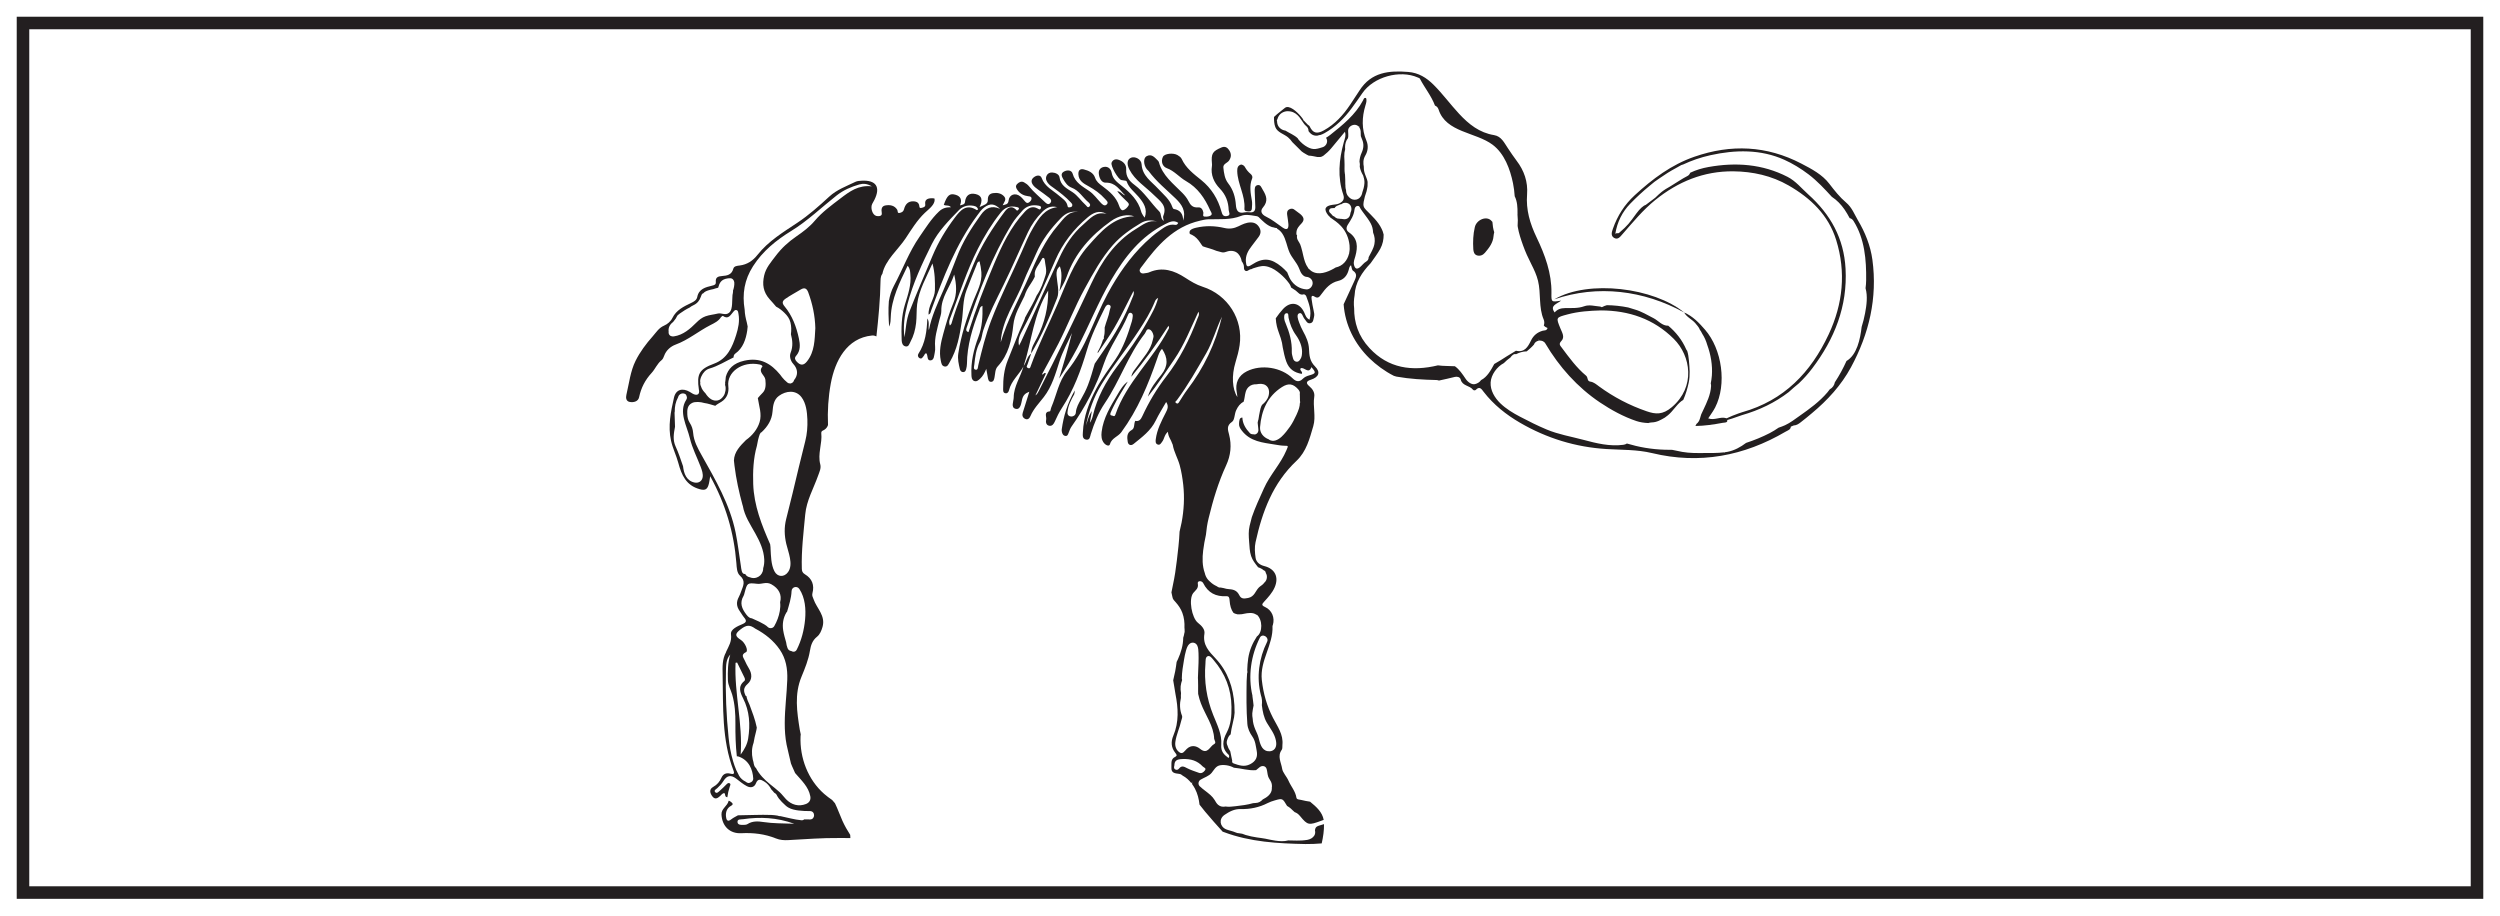 <?xml version="1.0" encoding="UTF-8"?>
<svg xmlns="http://www.w3.org/2000/svg" xmlns:xlink="http://www.w3.org/1999/xlink" width="598pt" height="219pt" viewBox="0 0 598 219" version="1.1">
<g id="surface1">
<rect x="0" y="0" width="598" height="219" style="fill:rgb(100%,100%,100%);fill-opacity:1;stroke:none;"/>
<path style=" stroke:none;fill-rule:nonzero;fill:rgb(100%,100%,100%);fill-opacity:1;" d="M 5.5 5.5 L 592.5 5.5 L 592.5 213.5 L 5.5 213.5 Z M 5.5 5.5 "/>
<path style=" stroke:none;fill-rule:nonzero;fill:rgb(13.73%,12.16%,12.549%);fill-opacity:1;" d="M 594 4 L 4 4 L 4 215 L 594 215 Z M 591 212 L 7 212 L 7 7 L 591 7 Z M 591 212 "/>
<path style=" stroke:none;fill-rule:evenodd;fill:rgb(13.73%,12.16%,12.549%);fill-opacity:1;" d="M 323.867 63.312 C 323.711 62.586 324.023 61.93 324.211 61.25 C 324.805 59.074 324.812 57.051 322.684 55.594 C 321.949 55.094 321.969 54.426 322.402 53.742 C 323.105 52.633 323.844 51.555 323.988 50.188 C 324.031 49.805 324.191 49.355 324.656 49.266 C 325.195 49.156 325.273 49.664 325.48 49.988 C 325.617 50.203 325.762 50.406 325.914 50.609 C 327.801 53.117 328.348 53.855 328.449 55.645 C 328.809 56.5 328.945 57.418 328.758 58.383 C 328.543 59.496 327.891 60.52 327.379 61.52 C 327.387 61.883 327.254 62.312 326.785 62.574 C 326.23 62.883 325.832 63.465 325.332 63.887 C 324.52 64.574 324.066 64.223 323.867 63.312 M 321.184 52.398 C 321.066 52.398 320.949 52.387 320.832 52.352 C 320.824 52.352 320.816 52.352 320.809 52.352 C 320.773 52.355 320.742 52.359 320.703 52.359 C 320.551 52.359 320.418 52.336 320.289 52.305 C 320.168 52.289 320.043 52.281 319.922 52.266 C 319.668 52.195 319.445 52.066 319.258 51.879 L 319.207 51.812 C 318.977 51.742 318.754 51.613 318.594 51.371 C 318.352 51.012 317.789 50.785 317.941 50.262 C 318.105 49.715 318.66 49.793 319.102 49.773 C 319.145 49.773 319.184 49.766 319.227 49.758 C 319.281 49.668 319.348 49.578 319.43 49.5 L 319.734 49.266 C 319.852 49.215 319.973 49.168 320.09 49.113 C 320.098 49.113 320.102 49.113 320.105 49.113 C 320.121 49.109 320.133 49.105 320.148 49.102 C 320.184 49.082 320.219 49.062 320.258 49.043 C 320.383 48.988 320.516 48.93 320.648 48.879 C 320.66 48.875 320.676 48.867 320.695 48.863 C 320.707 48.859 320.723 48.855 320.738 48.852 C 320.793 48.844 320.848 48.84 320.902 48.832 C 321.129 48.633 321.43 48.504 321.816 48.504 C 321.914 48.504 322.004 48.52 322.094 48.531 C 322.113 48.52 322.133 48.512 322.152 48.5 C 322.148 48.512 322.145 48.523 322.141 48.535 C 323.199 48.746 323.508 49.969 323.074 50.781 C 323.059 50.902 323.035 51.023 322.992 51.137 C 322.918 51.816 322.445 52.445 321.559 52.445 C 321.422 52.445 321.301 52.426 321.184 52.398 M 321.594 36.516 C 321.629 36.227 321.684 35.953 321.762 35.684 C 321.75 35.523 321.734 35.363 321.734 35.203 C 321.746 34.438 321.934 33.645 322.434 33.051 C 322.457 32.918 322.48 32.781 322.504 32.648 C 322.512 32.219 322.508 31.785 322.469 31.352 C 322.398 30.516 323.215 29.887 323.969 29.852 C 324.391 29.832 324.742 30.008 325 30.281 C 325.039 30.242 325.07 30.203 325.109 30.168 C 325.113 30.262 325.121 30.348 325.129 30.441 C 325.32 30.703 325.441 31.023 325.469 31.352 C 325.504 31.754 325.508 32.152 325.508 32.555 C 325.594 32.812 325.691 33.07 325.801 33.324 C 326.27 34.383 326.207 35.449 325.707 36.535 C 325.383 37.242 325.219 37.953 325.188 38.66 C 325.211 38.801 325.234 38.941 325.258 39.082 C 325.297 39.309 325.293 39.523 325.258 39.727 C 325.27 39.801 325.258 39.871 325.262 39.941 C 325.391 40.602 325.641 41.25 326.012 41.883 C 326.109 42.055 326.145 42.176 326.148 42.289 C 326.32 42.777 326.406 43.305 326.371 43.824 C 326.32 44.617 326.109 45.363 325.844 46.105 C 325.84 46.137 325.84 46.172 325.832 46.207 C 325.789 46.422 325.691 46.633 325.598 46.828 C 325.586 46.852 325.574 46.875 325.562 46.895 C 325.488 47.012 325.391 47.129 325.301 47.234 C 325.199 47.355 325.059 47.465 324.926 47.539 C 324.785 47.621 324.633 47.688 324.477 47.727 C 324.426 47.738 324.18 47.781 324.039 47.781 C 323.973 47.777 323.793 47.746 323.82 47.75 C 323.809 47.75 323.664 47.738 323.598 47.719 C 323.246 47.629 322.941 47.422 322.684 47.176 C 322.539 47.035 322.418 46.883 322.309 46.715 C 322.289 46.688 322.273 46.66 322.258 46.633 C 322.188 46.492 322.125 46.344 322.074 46.199 C 322.008 46.016 322 45.801 321.98 45.609 C 321.977 45.574 321.98 45.539 321.98 45.504 C 321.891 45.211 321.824 44.91 321.82 44.578 C 321.82 44.531 321.828 44.484 321.828 44.438 C 321.809 44.289 321.789 44.141 321.793 43.984 C 321.801 43.641 321.797 43.305 321.781 42.961 C 321.766 42.559 321.742 42.152 321.727 41.754 C 321.715 41.684 321.699 41.617 321.688 41.551 C 321.625 41.141 321.602 40.742 321.609 40.328 C 321.617 39.68 321.629 39.051 321.59 38.402 C 321.551 37.773 321.52 37.145 321.594 36.516 M 312.488 69.223 C 310.867 69.102 309.496 68.219 308.656 66.824 C 308.336 66.293 308.148 65.68 307.898 65.125 C 307.484 64.672 307.055 64.227 306.574 63.832 C 304.062 61.75 302.16 61.527 299.418 63.324 C 298.262 64.086 298.109 63.648 298.016 62.598 C 297.887 61.113 298.555 59.961 299.402 58.859 C 299.953 58.141 300.5 57.414 301.047 56.688 C 301.582 55.969 301.684 55.199 301.23 54.418 C 300.77 53.613 300.09 53.188 299.117 53.203 C 298.059 53.223 297.156 53.676 296.254 54.121 C 295.164 54.66 294.074 54.816 292.879 54.535 C 290.633 54.004 288.367 53.945 286.113 54.469 C 284.785 54.773 284.328 55.223 284.613 55.957 C 284.797 56.027 284.977 56.102 285.152 56.191 C 285.965 56.594 286.566 57.273 287.062 58.016 C 287.258 58.309 287.453 58.621 287.68 58.898 C 287.688 58.902 287.695 58.906 287.703 58.91 C 287.711 58.91 287.715 58.914 287.727 58.918 C 287.816 58.941 287.898 58.98 287.984 59.012 C 288.117 59.059 288.246 59.102 288.379 59.141 C 288.664 59.234 288.953 59.316 289.242 59.398 C 289.832 59.57 290.406 59.77 290.973 60.004 C 291.219 60.066 291.465 60.129 291.715 60.203 C 291.836 60.238 291.953 60.273 292.074 60.305 C 292.164 60.324 292.305 60.332 292.398 60.371 C 292.449 60.375 292.5 60.379 292.551 60.379 C 292.637 60.379 292.719 60.375 292.801 60.367 C 292.828 60.363 292.852 60.359 292.879 60.352 C 292.965 60.332 293.051 60.309 293.141 60.281 C 293.34 60.227 293.539 60.145 293.742 60.098 C 294.203 59.988 294.668 59.973 295.133 60.09 C 295.988 60.301 296.535 61 296.828 61.785 C 296.91 62.004 296.961 62.234 297 62.469 C 297.332 62.918 297.594 63.406 297.562 64.062 C 297.535 64.641 298.016 65.09 298.586 64.676 C 298.895 64.457 299.141 64.375 299.355 64.371 C 299.469 64.301 299.59 64.238 299.719 64.195 C 300.648 63.918 301.582 63.543 302.57 63.656 C 303.688 63.785 304.68 64.316 305.566 64.984 C 306.41 65.617 307.18 66.328 307.855 67.141 C 308.203 67.559 308.52 67.961 308.734 68.465 C 308.773 68.559 308.785 68.66 308.816 68.758 C 309.215 69 309.586 69.246 309.93 69.5 C 310.508 69.922 310.914 70.703 311.859 70.402 C 312 70.359 312.363 70.625 312.434 70.816 C 313.082 72.594 313.844 74.363 313.234 76.477 C 312.398 76.07 312.258 75.352 311.973 74.746 C 310.848 72.355 308.707 71.984 306.914 73.902 C 306.27 74.594 305.707 75.352 305.168 76.125 C 305.164 76.141 305.164 76.156 305.164 76.164 C 305.207 76.82 305.27 77.398 305.426 78.047 C 305.664 79.023 306.051 79.945 306.359 80.898 C 306.59 81.613 306.75 82.355 306.832 83.105 C 307.07 84.273 307.281 85.391 307.676 86.469 C 308.352 88.324 309.59 89.117 311.375 89.434 C 311.734 88.902 310.77 88.629 311.109 88.105 C 311.91 87.656 313.039 89.641 313.688 87.816 C 314.852 89.137 314.812 89.324 313.164 89.793 C 312.57 89.961 312.051 90.18 311.598 90.641 C 310.812 91.438 310.008 91.297 309.238 90.539 C 306.492 87.836 301.703 87.086 298.254 88.809 C 296.23 89.82 295.387 91.609 295.84 93.902 C 295.91 94.242 295.934 94.594 295.984 94.984 C 294.742 93.074 294.562 89.863 295.523 86.695 C 295.934 85.344 296.305 83.988 296.516 82.582 C 297.418 76.43 293.719 70.516 287.652 68.582 C 286.129 68.094 284.824 67.289 283.508 66.434 C 280.859 64.707 278.062 63.77 274.926 65.121 C 274.742 65.199 274.539 65.27 274.344 65.285 C 273.805 65.336 273.152 65.617 272.766 65.125 C 272.332 64.566 272.883 64.066 273.191 63.652 C 276.809 58.754 280.719 54.227 287.055 52.785 C 287.695 52.641 288.32 52.473 288.984 52.453 C 291.641 52.375 294.316 52.668 296.902 51.633 C 297.863 51.246 299.004 51.445 300.062 51.621 C 300.406 51.676 300.84 51.703 301.062 51.922 C 302.027 52.859 302.949 53.848 304.238 54.309 C 304.508 54.352 304.766 54.418 305.012 54.504 C 305.188 54.535 305.363 54.562 305.551 54.574 C 305.504 54.617 305.457 54.641 305.41 54.676 C 305.922 54.938 306.367 55.324 306.738 55.887 C 307.645 57.258 307.801 58.922 308.457 60.391 C 309.055 61.73 310.141 62.75 310.707 64.113 C 310.926 64.637 311.109 65.191 311.445 65.59 C 311.785 65.988 312.125 66.195 312.488 66.223 C 313.297 66.281 313.988 66.859 313.988 67.723 C 313.988 68.488 313.297 69.281 312.488 69.223 M 311.453 84.082 C 311.449 84.879 311.379 85.371 311.102 85.816 C 310.887 86.16 310.688 86.539 310.203 86.523 C 309.664 86.504 309.398 86.137 309.277 85.672 C 309.156 85.184 308.98 84.68 308.996 84.188 C 309.078 81.762 308.438 79.508 307.512 77.305 C 307.375 76.98 307.234 76.641 307.199 76.297 C 307.141 75.754 307.102 74.996 307.738 74.922 C 308.293 74.852 308.137 75.605 308.223 76.012 C 308.547 77.508 309.078 78.902 309.984 80.152 C 310.891 81.406 311.434 82.797 311.453 84.082 M 310.938 96.348 C 310.914 96.801 310.863 97.25 310.723 97.688 C 310.383 98.738 309.887 99.754 309.371 100.727 C 308.895 101.633 308.316 102.449 307.668 103.246 C 306.996 104.074 306.164 105.02 305.113 105.352 C 304.605 105.512 304.062 105.469 303.602 105.191 C 303.559 105.164 303.531 105.125 303.488 105.094 C 302.16 104.598 301.301 103.477 301.406 102.164 C 301.719 98.215 303.16 94.812 306.645 92.586 C 308.203 91.59 309.305 91.773 310.504 93.098 C 310.812 93.441 311.055 93.902 310.898 94.277 C 310.902 94.316 310.922 94.344 310.922 94.383 C 310.926 94.902 310.957 95.426 310.953 95.949 C 311.031 96.133 311.047 96.285 310.938 96.348 M 307.711 107.699 C 306.328 110.98 303.781 113.574 302.336 116.809 C 301.312 119.094 300.242 121.363 299.434 123.719 C 299.27 124.406 299.078 125.086 298.91 125.781 C 298.605 127.047 298.691 128.285 298.789 129.57 C 298.883 130.711 298.902 131.926 299.27 133.016 C 299.602 134.012 300.227 134.781 300.859 135.59 C 300.879 135.617 300.898 135.652 300.918 135.68 C 301.039 135.723 301.16 135.77 301.281 135.82 C 301.516 135.918 301.746 136.023 301.957 136.168 C 302.059 136.238 302.137 136.309 302.219 136.379 C 302.5 136.48 302.785 136.707 302.773 137.047 C 302.887 137.238 302.98 137.441 303.016 137.652 C 303.078 138.066 303.039 138.422 302.863 138.805 C 302.762 139.027 302.598 139.223 302.41 139.387 C 302.125 139.863 301.484 140.16 301.117 140.531 C 300.289 141.367 300.07 142.734 298.547 143.035 C 297.555 143.23 296.891 143.297 296.434 142.363 C 295.926 141.336 295.168 140.996 294.016 140.93 C 293.57 140.906 293.129 140.812 292.699 140.676 C 292.445 140.645 292.195 140.594 291.945 140.531 C 291.742 140.555 291.535 140.539 291.367 140.43 C 291.25 140.352 291.133 140.281 291.016 140.207 C 290.449 139.953 289.926 139.609 289.48 139.172 C 289.281 139.004 289.09 138.82 288.922 138.617 C 288.586 138.215 288.305 137.652 288.188 137.082 C 287.566 135.371 287.578 133.477 287.797 131.684 C 287.953 130.418 288.18 129.168 288.457 127.93 C 288.582 126.598 288.777 125.277 289.102 123.961 C 290.156 119.629 291.418 115.375 293.289 111.324 C 294.402 108.922 294.648 106.5 293.996 103.945 C 293.723 102.859 293.309 101.836 294.695 100.906 C 295.352 100.469 295.258 99.074 295.688 98.145 C 296.117 97.211 296.66 96.5 297.469 96.105 C 297.586 95.754 297.656 95.391 297.715 95.027 C 297.855 94.152 297.965 93.258 298.629 92.598 C 299.156 92.074 299.863 91.883 300.57 91.918 C 300.582 91.914 300.594 91.91 300.605 91.91 C 301.312 91.777 302.156 91.727 302.773 92.168 C 303.574 92.738 303.684 93.715 303.461 94.609 C 303.223 95.555 302.602 96.25 301.883 96.848 C 301.82 96.949 301.758 97.055 301.707 97.164 C 301.555 97.508 301.473 97.906 301.387 98.27 C 301.355 98.41 301.332 98.559 301.301 98.699 C 301.301 98.707 301.301 98.715 301.301 98.719 C 301.27 98.926 301.23 99.125 301.18 99.316 C 301.125 99.652 301.07 99.988 301.02 100.32 C 301 100.438 300.953 100.547 300.918 100.66 C 300.906 100.809 300.879 100.957 300.832 101.102 C 300.875 101.625 300.93 102.145 301 102.668 C 301.066 103.164 300.891 103.648 300.402 103.844 C 300.41 103.898 300.414 103.953 300.426 104.008 C 300.422 103.949 300.402 103.902 300.398 103.848 C 300.363 103.859 300.34 103.887 300.301 103.895 C 300.113 103.949 299.934 103.926 299.762 103.871 C 299.469 103.895 299.164 103.812 298.965 103.598 C 297.992 102.578 297.211 101.32 297.18 99.883 C 296.418 99.867 296.438 100.691 296.383 101.25 C 296.316 101.91 296.586 102.414 297.031 102.988 C 299.066 105.645 302.059 105.863 304.969 106.344 C 305.73 106.473 306.496 106.605 307.266 106.621 C 308.207 106.641 308.188 106.578 307.711 107.699 M 303.082 153.547 C 301.129 157.441 300.52 162.031 301.602 166.266 C 301.887 167.059 301.922 167.863 301.836 168.684 C 302.02 170.168 302.289 171.633 303.062 172.93 C 303.855 174.262 304.867 175.504 305.184 177.059 C 305.309 177.664 305.371 178.355 305.051 178.918 C 304.668 179.586 303.922 179.801 303.199 179.676 C 301.727 179.418 301.379 177.738 301.066 176.52 C 300.867 175.746 300.625 175.324 300.273 174.496 C 299.918 173.66 299.68 172.812 299.645 171.91 C 299.562 171.488 299.523 171.059 299.547 170.617 C 299.582 170.027 299.754 169.387 299.855 168.75 C 299.773 168.02 299.699 167.285 299.586 166.57 C 299.578 166.508 299.582 166.449 299.582 166.391 C 298.496 161.742 299.227 156.785 301.355 152.539 C 301.934 151.387 303.656 152.402 303.082 153.547 M 304.23 188.574 C 304.246 189.219 303.941 189.805 303.488 190.246 C 303.082 190.645 302.578 190.961 302.047 191.23 C 301.598 191.715 301.078 192.062 300.328 192.074 C 300.129 192.078 299.938 192.098 299.742 192.117 C 298.379 192.516 296.961 192.68 295.551 192.844 C 294.766 192.934 293.934 193.043 293.141 192.918 C 292.531 193.027 291.941 192.996 291.367 192.508 C 291 192.188 290.785 191.773 290.539 191.359 C 290.262 190.906 289.918 190.52 289.523 190.16 C 288.703 189.426 287.766 188.836 286.973 188.07 C 286.5 187.613 286.633 186.828 287.176 186.5 C 288.047 185.969 289.176 185.668 289.836 184.852 C 290.352 184.215 290.777 183.352 291.629 183.109 C 292.602 182.832 294.121 183.055 295.141 183.637 C 296.906 183.777 298.625 184.379 300.445 184.219 C 300.762 183.98 301.062 183.703 301.312 183.508 C 301.891 183.051 302.754 183.164 302.98 183.949 C 303.152 184.539 303.16 185.18 303.355 185.762 C 303.508 186.207 303.836 186.578 304.031 187.008 C 304.246 187.488 304.301 188 304.215 188.488 C 304.219 188.52 304.23 188.543 304.23 188.574 M 283.969 183.758 C 283.242 183.379 282.652 183.031 282.016 183.855 C 281.793 184.137 281.43 184.266 281.07 184.023 C 280.77 183.824 280.793 183.52 280.906 183.109 C 280.938 181.902 281.488 181.605 282.895 181.559 C 284.855 181.492 286.383 181.953 287.688 183.332 C 287.945 183.602 288.648 183.73 288.207 184.297 C 287.879 184.727 287.395 185.09 286.766 184.855 C 285.828 184.508 284.855 184.219 283.969 183.758 M 281.141 177.488 C 281.375 175.723 282.176 174.129 282.551 172.41 C 282.637 172.02 282.875 171.555 282.75 171.242 C 282.16 169.773 282.16 168.34 282.473 166.945 C 282.457 166.559 282.465 166.172 282.5 165.789 C 282.402 165.246 282.359 164.695 282.414 164.129 C 282.469 163.617 282.609 163.129 282.77 162.645 C 282.727 162.539 282.691 162.422 282.691 162.281 C 282.703 160.785 282.977 159.254 283.223 157.785 C 283.348 157.055 283.484 156.316 283.695 155.605 C 283.852 155.07 284.047 154.461 284.465 154.066 C 285.105 153.465 286.055 153.676 286.406 154.461 C 286.648 155 286.656 155.641 286.684 156.223 C 286.746 157.758 286.664 159.301 286.594 160.832 C 286.574 161.27 286.559 161.711 286.543 162.152 C 286.555 162.371 286.566 162.57 286.57 162.738 C 286.609 163.613 286.582 164.484 286.586 165.359 C 286.59 165.516 286.59 165.672 286.598 165.828 C 286.602 165.91 286.598 165.941 286.594 165.957 C 286.605 166.004 286.621 166.066 286.648 166.18 C 286.797 166.883 287 167.562 287.254 168.234 C 288.312 171.043 290.32 173.629 290.43 176.719 C 290.508 177.152 291 177.691 290.41 177.992 C 289.375 178.52 288.887 180.598 287.082 179.137 C 286.109 178.348 284.926 178.152 283.879 179.133 C 283.375 179.602 282.926 180.477 282.184 179.992 C 281.387 179.473 281 178.57 281.141 177.488 M 290.199 171.02 C 288.613 167.059 287.984 162.961 288.344 158.715 C 288.398 158.09 288.273 157.207 288.883 156.961 C 289.441 156.738 289.926 157.461 290.309 157.906 C 293.066 161.125 294.531 164.848 294.57 169.102 C 294.59 171.227 294.457 173.293 293.406 175.27 C 292.473 177.023 292.09 178.922 293.879 180.527 C 293.977 180.613 294.008 180.797 294.023 180.941 C 294.035 181.027 293.953 181.121 293.863 181.32 C 292.773 180.492 291.992 179.816 292.125 178.113 C 292.324 175.625 291.113 173.312 290.199 171.02 M 297.008 146.918 C 297.066 146.906 297.121 146.898 297.176 146.891 C 297.289 146.867 297.406 146.848 297.52 146.824 C 298.48 146.625 299.672 146.418 300.523 147.039 C 300.57 147.07 300.605 147.109 300.648 147.148 C 300.621 147.09 300.594 147.031 300.574 146.973 C 302.055 148.188 302.07 151.273 300.652 152.238 C 299.598 153.836 298.879 155.527 298.578 157.441 C 298.426 158.391 298.375 159.348 298.336 160.305 C 298.348 160.379 298.352 160.449 298.367 160.523 C 298.414 160.746 298.371 160.934 298.301 161.105 C 298.277 161.719 298.246 162.328 298.195 162.938 C 298.145 166.332 298.105 169.734 298.363 173.129 C 298.453 174.301 298.945 175.301 299.562 176.18 C 300.309 177.242 300.375 178.43 300.602 179.594 C 300.879 181.031 300.441 182.082 299.023 182.805 C 297.613 183.527 296.363 183.059 295.102 182.621 C 294.754 182.5 294.656 182.238 294.75 181.992 C 294.602 181.223 294.418 180.465 294.277 179.699 C 294 179.305 293.773 178.875 293.645 178.418 C 293.438 178.043 293.355 177.562 293.504 177.113 C 293.688 176.57 293.902 175.977 294.371 175.66 C 294.461 174.816 294.641 173.988 294.836 173.164 C 294.965 172.629 295.094 172.094 295.191 171.555 C 295.254 171.215 295.293 170.859 295.316 170.492 C 295.305 169.875 295.305 169.262 295.266 168.645 C 295 164.449 293.703 160.637 290.781 157.516 C 289.207 155.84 287.648 154.273 288.094 151.617 C 288.277 150.551 287.441 149.68 286.559 148.984 C 285.066 147.816 284.262 143.312 285.426 141.848 C 286.008 141.121 286.742 140.789 286.508 139.555 C 286.383 138.887 287.473 138.82 287.809 139.488 C 288.973 141.809 290.828 142.75 293.352 142.613 C 294.023 142.574 294.086 143.078 294.121 143.652 C 294.207 144.895 294.496 145.836 295.016 146.562 C 295.023 146.566 295.035 146.574 295.043 146.582 C 295.141 146.641 295.234 146.691 295.332 146.742 C 295.375 146.766 295.387 146.773 295.398 146.777 C 295.406 146.781 295.406 146.781 295.426 146.785 C 295.605 146.848 295.781 146.895 295.969 146.938 C 295.988 146.941 295.988 146.941 295.996 146.945 C 296.008 146.945 296.004 146.941 296.031 146.941 C 296.133 146.945 296.234 146.957 296.34 146.957 C 296.547 146.957 296.754 146.945 296.961 146.922 C 297.164 146.902 297.055 146.91 297.008 146.918 M 282.059 96.145 C 281.883 96.418 281.715 96.68 281.355 96.434 C 280.887 96.121 281.363 95.918 281.492 95.742 C 284.145 92.172 286.328 88.309 288.539 84.469 C 290.121 81.715 290.891 78.594 292.293 75.766 C 290.754 82.195 287.961 88.004 283.973 93.242 C 283.273 94.164 282.688 95.172 282.059 96.145 M 274.391 77.031 C 272.297 80.793 269.758 84.258 267.191 87.695 C 264.531 91.258 262.438 95.07 261.414 99.426 C 261.277 100.016 261.062 100.586 260.691 101.137 C 260.828 100.328 260.965 99.52 261.172 98.324 C 260.305 99.594 260.164 100.723 259.766 101.754 C 260.469 98.301 261.602 95.035 263.461 91.984 C 266.199 87.492 269.562 83.445 272.422 79.051 C 273.828 76.895 275.188 74.707 276.172 72.309 C 276.32 71.957 276.418 71.562 277.035 71.254 C 276.453 73.484 275.379 75.246 274.391 77.031 M 271.738 54.754 C 266.648 57.84 263.508 62.586 261.055 67.785 C 256.965 76.461 252.832 85.117 248.422 93.641 C 248.242 93.988 248.059 94.34 247.664 94.586 C 248.504 92.836 249.344 91.082 250.18 89.344 C 249.727 88.914 249.672 89.68 249.223 89.555 C 250.57 87.051 251.926 84.633 253.184 82.168 C 255.383 77.848 257.125 73.309 259.461 69.055 C 261.457 65.422 263.43 61.777 266.184 58.637 C 268.105 56.441 270.465 54.801 272.945 53.328 C 274.156 52.605 275.488 52.59 276.844 53.004 C 274.762 52.52 273.305 53.805 271.738 54.754 M 259.129 53.695 C 256.586 55.898 254.75 58.699 253.352 61.773 C 250.316 68.434 247.273 75.094 244.23 81.75 C 244.086 82.066 243.91 82.363 243.75 82.672 C 243.391 81.254 243.996 80.055 244.59 78.938 C 247.492 73.492 249.988 67.863 252.441 62.211 C 254.184 58.207 256.812 54.824 260.141 52.016 C 261.43 50.93 262.906 50.133 264.699 51.18 C 262.121 50.449 260.676 52.355 259.129 53.695 M 246.117 66.199 C 243.836 71.406 241 76.379 239.371 81.887 C 239.652 76.492 242.953 72.25 244.797 67.445 C 245.684 65.145 246.852 62.949 247.828 60.68 C 249.227 57.426 251.332 54.684 253.773 52.172 C 255.047 50.863 256.289 50.418 258.074 50.73 C 255.609 50.375 254.477 52.266 253.09 53.863 C 249.918 57.512 248.023 61.855 246.117 66.199 M 237.066 76.719 C 235.754 80.172 234.863 83.75 234.012 87.34 C 233.914 87.746 233.957 88.484 233.441 88.445 C 232.719 88.387 233.016 87.625 233.059 87.203 C 233.254 85.352 233.465 83.52 234.402 81.82 C 234.871 80.965 234.898 79.883 235.223 78.934 C 236.492 75.195 238.309 71.703 240.043 68.168 C 242.09 64 243.914 59.723 245.898 55.523 C 246.742 53.734 247.879 52.125 249.281 50.707 C 250.27 49.711 251.375 49.141 252.875 49.555 C 249.875 49.93 248.5 52.211 247.188 54.387 C 246.07 56.234 245.254 58.27 244.383 60.258 C 241.973 65.758 239.199 71.098 237.066 76.719 M 231.66 79.453 C 230.898 79.203 231.121 78.699 231.281 78.23 C 234.195 69.727 237.297 61.305 242.027 53.602 C 242.734 52.449 243.648 51.41 244.547 50.395 C 245.566 49.242 246.914 48.906 248.406 49.191 C 248.734 49.254 249.184 49.344 248.957 49.855 C 248.781 50.266 248.516 50.055 248.23 49.895 C 246.992 49.199 246.031 49.695 245.16 50.629 C 241.75 54.27 239.664 58.691 237.754 63.203 C 235.492 68.535 233.418 73.941 231.66 79.453 M 232.859 63.262 C 230.953 67.926 229.012 72.59 227.578 77.434 C 227.539 77.555 227.402 77.648 227.211 77.875 C 226.844 77 227.184 76.387 227.406 75.801 C 229.492 70.336 231.254 64.73 233.91 59.508 C 235.453 56.461 237.242 53.523 239.387 50.832 C 240.375 49.59 241.617 49.172 243.141 49.516 C 243.375 49.566 243.68 49.578 243.738 49.879 C 243.758 49.98 243.617 50.141 243.52 50.242 C 243.23 50.547 243.137 50.242 242.957 50.078 C 241.914 49.125 241.043 49.672 240.391 50.535 C 237.418 54.5 234.734 58.672 232.859 63.262 M 233.652 50.262 C 231.148 48.633 229.703 50.324 228.41 52.043 C 226.281 54.867 224.449 57.871 223.074 61.164 C 221.23 65.582 219.316 69.969 217.574 74.434 C 216.742 76.562 216.703 78.59 216.359 80.688 C 215.973 78.004 216.375 75.391 217.059 72.785 C 218.379 67.727 220.578 63.02 222.898 58.375 C 224.469 55.234 226.969 52.758 229.379 50.258 C 230.148 49.461 231.246 49.047 232.43 49.172 C 233.066 49.238 233.73 49.316 233.965 50.094 C 233.812 50.18 233.688 50.285 233.652 50.262 M 374.977 75.199 C 377.59 74.5 380.246 74.324 382.934 74.254 C 389.617 74.262 395.574 76.289 400.363 81.051 C 404.484 85.148 405.609 92.543 399.91 97.387 C 397.707 99.262 396.016 99.113 393.863 98.371 C 389.777 96.965 385.984 94.984 382.496 92.43 C 381.852 91.957 381.23 91.395 380.398 91.281 C 379.566 91.168 379.914 90.301 379.395 89.867 C 377.094 87.957 375.344 85.527 373.559 83.145 C 373.168 82.629 372.781 82.281 373.492 81.547 C 374.363 80.641 373.645 79.523 373.254 78.57 C 372.164 75.906 372.152 75.961 374.977 75.199 M 447.879 62.137 C 447.422 58.746 446.109 55.535 444.406 52.672 C 443.59 51.297 443.012 49.637 441.555 48.418 C 440.09 47.191 438.797 45.555 437.566 43.949 C 435.887 41.75 433.359 40.418 430.863 39.121 C 422.57 34.812 414.062 34.457 405.328 37.48 C 399.82 39.383 395.297 42.781 391.043 46.688 C 388.566 48.961 386.898 51.602 385.812 54.703 C 385.539 55.484 385.23 56.379 386.082 56.898 C 386.984 57.441 387.543 56.645 388.082 56.027 C 390.578 53.176 392.98 50.234 395.945 47.84 C 401.391 43.445 407.547 40.91 414.613 40.98 C 419.273 41.031 423.75 42.02 427.832 44.359 C 433.113 47.391 437.371 51.461 439.211 57.406 C 441.598 65.105 440.844 72.656 437.426 79.969 C 433.152 89.109 426.703 95.793 416.742 98.598 C 416.117 98.773 412.562 100.047 412.133 100.629 C 412.695 100.805 416.102 99.469 416.641 99.312 C 420.812 98.121 424.586 96.309 427.871 93.781 C 428.664 93.062 429.465 92.352 430.297 91.688 C 431.43 90.602 432.5 89.426 433.48 88.125 C 438.809 81.09 441.953 73.273 441.457 64.262 C 441.062 57.039 437.887 51.305 432.543 46.508 C 430.918 45.051 429.543 43.305 427.562 42.293 C 421.566 39.23 415.242 38.781 408.695 39.945 C 407.145 40.223 405.688 40.656 404.297 41.324 C 404.176 41.648 403.965 41.934 403.66 42.086 C 402.215 42.816 400.902 43.773 399.508 44.594 C 399.16 44.801 398.801 44.988 398.461 45.207 C 398.297 45.309 398.137 45.418 397.98 45.527 C 397.902 45.586 397.82 45.641 397.742 45.699 C 397.73 45.707 397.648 45.77 397.605 45.801 C 397.566 45.832 397.484 45.898 397.469 45.906 C 397.395 45.969 397.32 46.031 397.246 46.094 C 397.078 46.23 396.914 46.375 396.754 46.52 C 396.473 46.773 396.199 47.035 395.93 47.301 L 393.648 49.023 C 393.145 49.148 392.266 49.898 391.43 51.047 C 389.754 53.352 389.41 53.879 387.293 55.703 C 387.062 55.898 386.898 55.715 386.648 55.801 C 386.613 55.812 386.566 55.844 386.383 55.926 C 386.828 53.086 388.082 50.652 389.945 48.73 C 391.441 47.188 393 45.742 394.633 44.41 C 395.367 43.758 396.145 43.168 396.969 42.637 C 398.227 41.746 399.527 40.93 400.887 40.203 C 401.297 39.953 401.715 39.715 402.145 39.496 C 402.277 39.43 402.414 39.402 402.547 39.371 C 404.609 38.406 406.793 37.645 409.113 37.129 C 415.09 35.801 421.156 35.691 426.789 38.211 C 428.742 39.086 430.781 40.316 432.633 41.73 C 434.715 43.32 436.445 45.195 438.172 47.078 C 439.395 47.875 440.379 48.914 441.211 50.113 C 441.664 50.773 442.059 51.473 442.438 52.176 C 442.781 52.254 443.105 52.449 443.344 52.828 C 446.031 57.082 446.449 62.141 446.383 67.055 C 446.375 67.691 446.324 68.316 446.238 68.938 C 446.785 70.844 446.48 73.055 446.129 74.914 C 445.922 75.984 445.656 77.102 445.305 78.191 C 444.965 81.125 444.184 84.875 441.684 86.348 C 441.68 86.355 441.676 86.363 441.672 86.367 C 440.891 88.102 439.961 89.828 438.895 91.445 C 438.77 92.121 438.383 92.75 437.676 93.129 C 437.488 93.371 437.312 93.625 437.113 93.859 C 435.246 96.059 432.871 97.789 430.52 99.438 C 429.379 100.238 428.258 101.125 426.984 101.711 C 426.484 101.941 425.961 102.125 425.441 102.301 C 424.758 102.777 424.051 103.219 423.312 103.602 C 421.527 104.52 419.625 105.297 417.664 105.941 C 416.352 106.941 414.895 107.742 413.25 108.074 C 413.023 108.121 412.789 108.141 412.559 108.176 C 412.559 108.195 412.555 108.223 412.555 108.246 C 412.469 108.23 412.387 108.223 412.301 108.211 C 410.812 108.391 409.273 108.352 407.789 108.363 C 405.973 108.379 404.195 108.41 402.398 108.094 C 401.527 107.938 400.75 107.734 399.984 107.602 C 399.383 107.594 398.785 107.594 398.191 107.574 C 395.004 107.48 392.008 106.945 389.156 106.09 C 388.914 106.254 388.617 106.359 388.301 106.398 C 385.039 106.832 381.863 106.039 378.734 105.203 C 375.777 104.414 372.801 103.926 369.965 102.738 C 367.793 101.832 365.676 100.766 363.59 99.672 C 361.91 98.793 360.238 97.789 358.871 96.461 C 357.527 95.152 356.445 93.387 356.562 91.445 C 356.672 89.633 358.09 87.707 359.68 86.879 C 359.688 86.875 359.699 86.875 359.707 86.867 C 360.199 86.363 360.738 85.902 361.316 85.496 C 361.352 85.422 361.398 85.344 361.477 85.266 C 361.793 84.938 362.168 84.555 362.617 84.727 C 363.008 84.539 363.41 84.371 363.828 84.25 C 364.273 84.117 364.734 84.055 365.191 84.047 C 365.793 83.543 366.395 83.031 366.914 82.43 C 367.086 81.883 367.586 81.559 368.129 81.48 C 368.07 81.348 367.996 81.223 367.941 81.086 C 368.031 81.215 368.113 81.344 368.203 81.473 C 368.75 81.422 369.328 81.621 369.645 82.156 C 372.934 87.727 377.309 92.637 382.695 96.254 C 385.391 98.062 388.352 99.684 391.438 100.719 C 392.238 100.984 393.242 101.156 394.273 101.195 C 394.516 101.113 394.773 101.055 395.07 101.047 C 396.344 101.016 397.211 100.465 398.219 99.898 C 398.48 99.715 398.734 99.523 398.977 99.324 C 400.18 98.336 400.938 96.938 402.152 95.977 C 402.305 95.855 402.469 95.75 402.637 95.656 C 403.234 94.316 403.652 92.887 403.941 91.516 C 404.309 89.762 404.152 88.008 403.992 86.238 C 403.922 85.426 403.805 84.664 403.582 83.938 C 403.578 83.926 403.57 83.91 403.562 83.895 C 403.48 83.805 403.402 83.707 403.352 83.59 C 402.355 81.293 400.855 79.418 399.043 77.906 C 397.609 77.973 396.633 76.676 395.57 76.129 C 394.078 75.363 392.609 74.465 390.996 74.016 C 390.488 73.875 389.977 73.711 389.469 73.547 C 387.777 73.203 386.062 73.027 384.375 72.996 C 383.984 73.102 383.59 73.25 383.195 73.465 C 383.109 73.512 382.926 73.344 382.785 73.332 C 381.5 73.234 380.172 72.805 378.934 73.258 C 377.438 73.801 375.891 73.668 374.406 73.691 C 373.277 73.711 372.527 73.992 371.867 74.734 C 370.648 73.074 372.371 72.746 373.43 71.902 C 371.074 72.293 371.07 72.293 371.105 70.113 C 371.188 65.344 369.547 60.957 367.562 56.805 C 365.961 53.457 364.988 50.184 365.277 46.484 C 365.508 43.5 364.574 40.801 362.758 38.426 C 362.02 37.461 361.363 36.445 360.684 35.445 C 359.82 34.18 359.141 32.605 357.375 32.316 C 353.879 31.754 351.332 29.711 349.012 27.215 C 346.91 24.957 345.098 22.453 342.906 20.273 C 341.195 18.57 339.316 17.406 336.84 17.207 C 332.246 16.832 328.008 17.262 325.219 21.605 C 324.484 22.75 323.734 23.883 322.98 25.012 C 321.301 27.52 319.32 29.727 316.641 31.199 C 314.926 32.141 314.02 31.832 313.234 30.152 C 313.219 30.133 313.203 30.113 313.184 30.098 C 313.109 30.043 312.867 29.863 312.793 29.801 L 311.793 28.754 C 311.66 28.82 311.625 28.82 311.594 28.824 C 311.543 28.84 311.488 28.855 311.43 28.887 C 311.602 29.137 311.77 29.391 311.945 29.637 C 312.09 29.816 312.246 29.988 312.43 30.137 C 312.82 30.449 313.008 30.898 313 31.363 C 313.582 32.188 314.277 32.539 315.148 32.441 C 315.281 32.402 315.41 32.359 315.543 32.324 C 315.648 32.297 315.754 32.281 315.859 32.277 C 316.16 32.176 316.473 32.047 316.812 31.855 C 319.465 30.375 321.562 28.273 323.348 25.848 C 324.219 24.668 325.062 23.469 325.891 22.258 C 328.539 18.398 334.824 16.629 339.145 18.539 C 339.328 18.617 339.574 18.691 339.652 18.844 C 340.781 21.012 342.387 22.945 343.246 25.254 C 343.625 25.398 343.949 25.695 344.105 26.188 C 345.859 31.699 352.992 31.594 357.023 34.613 C 359.863 36.742 361.219 40.453 361.91 43.824 C 362.121 44.859 362.25 45.898 362.316 46.938 C 362.941 48.172 363.012 49.652 362.992 51.105 C 362.992 51.188 362.988 51.27 362.984 51.348 C 363.078 52.23 363.09 53.102 363.016 53.953 C 363.027 54.059 363.031 54.164 363.047 54.27 C 363.305 55.781 363.797 57.25 364.312 58.691 C 364.871 60.262 365.539 61.707 366.293 63.191 C 366.938 64.461 367.555 65.781 367.895 67.172 C 368.633 70.184 368 73.535 369.246 76.418 C 369.43 76.836 369.453 77.398 369.277 77.855 C 369.5 78.141 369.816 78.332 370.172 78.457 C 369.973 79.152 369.41 79 369.02 79.109 C 367.727 79.48 366.801 80.234 366.211 81.461 C 365.484 82.965 364.672 84.395 362.621 83.895 C 361.898 84.344 361.148 84.766 360.43 85.223 C 359.445 85.855 358.457 86.504 357.426 87.066 C 356.66 88.496 355.738 90.191 354.273 90.918 C 353.922 91.449 353.316 91.77 352.809 91.883 C 352.02 92.062 351.105 91.402 350.582 90.617 C 349.816 89.473 349.059 88.344 348.012 87.605 C 347.301 87.578 346.594 87.551 345.883 87.535 C 345.23 87.523 344.59 87.48 343.957 87.391 C 337.773 88.887 332.109 88.133 327.594 83.277 C 324.879 80.359 323.895 77.125 323.91 73.734 C 323.789 72.703 323.832 71.668 324.016 70.66 C 324.156 67.562 325.793 65.121 327.852 62.965 C 328.641 61.82 329.508 60.711 330.148 59.543 C 330.762 58.41 330.973 57.266 330.969 56.109 C 330.902 55.844 330.836 55.578 330.746 55.332 C 330.66 55.145 330.582 54.957 330.5 54.766 C 329.66 52.984 328.156 51.633 326.773 50.234 C 326.129 49.586 326.047 49.117 326.188 48.281 C 326.336 47.414 326.578 46.59 326.875 45.785 C 326.918 45.578 326.969 45.367 327.008 45.156 C 327.035 45.02 327.059 44.887 327.082 44.75 C 327.09 44.711 327.094 44.688 327.098 44.664 C 327.105 44.602 327.113 44.535 327.117 44.473 C 327.145 44.152 327.137 43.848 327.129 43.527 C 327.125 43.504 327.125 43.488 327.121 43.473 C 327.109 43.402 327.094 43.332 327.078 43.262 C 327.051 43.141 327.02 43.016 326.984 42.898 C 326.898 42.625 326.789 42.363 326.68 42.102 C 326.41 41.445 326.211 40.797 326.223 40.078 C 326.223 40.039 326.23 40 326.234 39.965 C 326.062 39.051 326.02 38.148 326.586 37.199 C 327.211 36.145 327.363 34.871 326.859 33.68 C 325.68 30.887 325.75 28.074 326.609 25.227 C 326.781 24.656 326.996 24.07 326.758 23.453 C 326.242 23.301 326.188 23.73 326.035 24.016 C 324.184 27.492 321.156 29.906 318.184 32.273 C 317.855 32.531 317.52 32.758 317.18 32.961 C 317.266 33.086 317.34 33.223 317.387 33.375 C 317.633 34.137 317.102 35.02 316.34 35.219 C 316.109 35.277 315.879 35.355 315.652 35.43 C 315.32 35.535 315.004 35.594 314.656 35.637 C 313.988 35.715 313.363 35.496 312.781 35.191 C 311.949 34.754 311.211 34.117 310.613 33.398 C 310.523 33.293 310.465 33.18 310.402 33.066 C 309.566 32.27 308.441 31.855 307.469 31.242 C 306.602 31.121 305.812 30.551 305.566 29.676 C 305.508 29.469 305.48 29.258 305.48 29.051 C 305.398 28.879 305.395 28.703 305.559 28.516 C 305.66 28.09 305.875 27.688 306.184 27.363 C 306.484 27.047 306.883 26.832 307.297 26.703 C 307.773 26.555 308.254 26.586 308.742 26.672 C 309.555 26.82 310.289 27.367 310.793 28.004 C 310.941 28.188 311.297 28.699 311.43 28.887 C 311.539 28.824 311.562 28.824 311.594 28.824 C 311.812 28.754 311.902 28.719 311.188 27.863 C 310.301 26.801 308.352 24.941 307.312 25.836 C 306.504 26.523 305.617 27.129 304.871 27.859 C 304.836 27.895 304.789 27.934 304.742 27.973 C 304.734 28.805 304.766 29.648 305.059 30.402 C 305.555 31.68 307.086 32.027 308.074 32.832 C 308.488 33.172 308.828 33.578 309.133 34.012 C 309.914 34.719 310.617 35.547 311.348 36.211 C 311.367 36.227 311.375 36.234 311.391 36.246 C 311.398 36.254 311.406 36.258 311.422 36.266 C 311.547 36.352 311.672 36.445 311.797 36.531 C 312.051 36.695 312.309 36.852 312.574 36.992 C 312.754 37.086 312.906 37.16 313.059 37.23 C 313.746 37.246 314.422 37.43 315.094 37.551 C 315.336 37.57 315.574 37.574 315.812 37.555 C 315.945 37.527 316.074 37.492 316.199 37.449 C 316.332 37.383 316.465 37.309 316.59 37.223 C 317.234 36.723 317.84 36.168 318.387 35.523 C 319.48 34.23 320.551 32.914 321.711 31.512 C 322.012 32.531 321.637 33.289 321.43 34.047 C 320.273 38.215 319.898 42.387 321.316 46.566 C 321.707 47.719 321.148 48.309 320.238 48.703 C 319.789 48.895 319.262 48.922 318.762 48.988 C 316.918 49.242 316.578 50.031 317.691 51.48 C 317.824 51.652 318.086 51.816 318.18 52.004 C 319.113 52.633 320.039 53.285 320.801 54.109 C 321.98 55.387 322.629 56.961 322.812 58.68 C 322.875 59.277 322.848 59.887 322.727 60.477 C 322.734 60.578 322.719 60.676 322.664 60.758 C 322.477 61.492 322.137 62.188 321.625 62.766 C 321.031 63.434 320.289 63.809 319.488 63.984 C 319.344 64.07 319.199 64.164 319.051 64.246 C 317.52 65.105 315.402 65.922 313.754 64.879 C 313.512 64.723 313.309 64.535 313.121 64.336 C 312.996 64.297 312.918 64.199 312.883 64.055 C 312.266 63.23 311.977 62.164 311.746 61.172 C 311.59 60.484 311.445 59.793 311.234 59.113 C 311.176 58.926 311.109 58.738 311.043 58.551 C 311.035 58.531 311.035 58.516 311.031 58.5 C 311.008 58.449 310.98 58.402 310.961 58.367 C 310.891 58.219 310.812 58.07 310.727 57.93 C 310.664 57.824 310.324 57.355 310.637 57.758 C 310.285 57.305 310.141 56.797 310.266 56.309 C 310.035 56.117 310.086 55.805 310.109 55.512 C 310.18 54.633 310.766 54.027 311.309 53.457 C 312.207 52.512 311.758 51.828 310.992 51.172 C 310.613 50.848 310.164 50.605 309.789 50.277 C 309.359 49.898 308.926 49.785 308.41 50.066 C 307.867 50.355 307.82 50.848 307.887 51.371 C 307.977 52.121 308.141 52.863 308.188 53.613 C 308.258 54.75 307.852 55.156 306.789 54.422 C 305.504 53.531 304.277 52.508 302.879 51.84 C 301.68 51.266 301.402 50.438 302.098 49.629 C 303.41 48.102 302.934 46.836 302.059 45.406 C 301.73 44.879 301.543 44.145 300.852 44.27 C 300.035 44.418 300.121 45.242 300.133 45.891 C 300.16 47.051 300.199 48.215 300.266 49.371 C 300.328 50.383 299.977 50.914 298.879 50.777 C 298.48 50.73 298.055 50.715 297.668 50.801 C 296.152 51.152 295.715 50.324 295.625 49.039 C 295.492 47.141 294.984 45.395 293.777 43.844 C 292.949 42.785 292.773 41.422 292.629 40.117 C 292.523 39.188 293.555 39.016 293.977 38.422 C 294.578 37.582 294.562 36.723 293.992 35.891 C 293.559 35.25 293.004 34.926 292.18 35.273 C 290.031 36.184 289.688 36.727 289.898 39.105 C 289.918 39.305 289.93 39.512 289.895 39.707 C 289.547 41.844 290.402 43.668 291.773 45.094 C 293.215 46.598 293.836 48.277 293.902 50.254 C 293.922 50.75 294.52 51.516 293.449 51.688 C 292.586 51.828 292.371 51.324 292.168 50.59 C 291.344 47.594 289.785 45.051 287.336 43.07 C 285.531 41.613 283.66 40.215 282.648 38 C 282.477 37.625 282.039 37.316 281.656 37.094 C 280.625 36.492 278.539 36.734 278.168 37.52 C 277.617 38.684 278.098 39.852 279.102 40.223 C 280.93 40.891 282.086 42.402 283.688 43.312 C 286.508 44.918 288.207 47.43 289.473 50.305 C 289.641 50.68 290.098 51.191 289.641 51.523 C 289.273 51.793 288.676 51.844 288.191 51.816 C 287.523 51.777 287.91 51.188 287.848 50.848 C 287.707 50.113 287.336 49.531 286.574 49.602 C 285.34 49.715 284.773 49.094 284.277 48.094 C 283.926 47.383 283.391 46.734 282.832 46.16 C 280.664 43.938 278.09 42.031 277.211 38.816 C 277.172 38.676 277.086 38.531 276.98 38.43 C 276.23 37.707 275.52 36.719 274.297 37.344 C 273.434 37.789 273.504 39.438 274.328 40.488 C 274.453 40.648 274.637 40.758 274.754 40.918 C 276.594 43.426 279.016 45.359 281.227 47.5 C 282.711 48.934 283.738 50.48 283.016 52.77 C 283 51.195 282.32 50.223 280.773 49.992 C 280.637 49.973 280.488 49.707 280.426 49.527 C 279.797 47.668 278.281 46.512 277.023 45.141 C 275.426 43.402 273.242 42.109 273.07 39.297 C 272.996 38.062 271.484 37.348 270.57 37.719 C 269.602 38.109 269.449 39.203 270.168 40.586 C 271.527 43.18 274.023 44.676 276.02 46.656 C 277.426 48.055 279.309 49.18 278.246 51.68 C 278.125 51.957 278.309 52.367 278.367 52.859 C 277.492 52.207 277.883 51.172 277.301 50.582 C 275.25 48.516 273.73 45.961 271.344 44.199 C 270.121 43.297 269.277 42.219 269.383 40.527 C 269.461 39.332 268.625 38.578 267.539 38.211 C 266.855 37.984 266.211 38.164 265.895 38.895 C 265.578 39.625 267.484 42.965 268.254 43.074 C 269.359 43.23 269.434 43.215 269.512 43.434 C 270.051 44.984 271.367 45.91 272.367 47.098 C 273.539 48.496 274.566 49.977 273.816 52.055 C 273.668 51.867 273.535 51.734 273.445 51.574 C 273.273 51.266 273.062 50.961 272.977 50.625 C 272.27 47.922 270.375 46.113 268.309 44.453 C 267.242 43.602 266.172 42.859 265.91 41.32 C 265.77 40.52 265.133 39.719 264.047 39.93 C 263.254 40.078 262.777 40.641 262.828 41.438 C 262.898 42.512 263.438 43.727 264.48 43.695 C 266.891 43.625 267.785 45.461 269.148 46.742 C 268.426 46.578 268.117 45.738 267.242 45.754 C 267.875 46.598 268.629 47.301 269.371 48.02 C 269.695 48.332 270.203 48.715 269.953 49.145 C 269.672 49.633 269.156 50.156 268.648 50.285 C 268.215 50.395 267.859 49.742 267.707 49.27 C 267.012 47.117 265.363 45.773 263.656 44.5 C 262.918 43.949 262.254 43.441 261.934 42.496 C 261.52 41.277 260.367 40.809 259.242 40.52 C 258.438 40.316 257.906 40.676 257.949 41.676 C 258.02 43.277 259.215 43.906 260.352 44.531 C 261.824 45.348 263.184 46.293 264.297 47.555 C 264.621 47.926 265.293 48.387 264.715 48.926 C 264.188 49.418 263.676 48.891 263.297 48.492 C 262.395 47.547 261.656 46.457 260.543 45.691 C 258.953 44.598 257.176 43.707 256.578 41.555 C 256.332 40.672 255.32 40.594 254.508 41.031 C 253.605 41.516 253.992 42.258 254.336 42.863 C 254.809 43.699 255.383 44.531 256.316 44.883 C 258.121 45.559 258.996 47.262 260.371 48.402 C 260.688 48.664 260.965 49.082 260.551 49.441 C 260.148 49.789 259.949 49.277 259.719 49.074 C 258.594 48.07 257.789 46.758 256.477 45.918 C 255.152 45.066 253.68 44.355 253.441 42.438 C 253.348 41.691 252.477 41.293 251.664 41.258 C 251.07 41.234 250.555 41.512 250.32 42.078 C 250.008 42.832 250.367 43.477 250.855 44.012 C 251.188 44.379 251.621 44.66 252.031 44.953 C 253.512 46.012 254.953 47.121 256.188 48.473 C 256.387 48.695 256.609 48.941 256.453 49.281 C 256.332 49.547 256.07 49.562 255.816 49.602 C 255.363 49.672 255.395 49.371 255.312 49.062 C 255.031 48.008 254.098 47.48 253.348 46.824 C 251.852 45.516 249.922 44.676 249.168 42.582 C 248.906 41.859 248.117 41.863 247.477 42.277 C 246.793 42.719 246.52 43.316 246.984 44.082 C 247.305 44.613 247.793 44.977 248.289 45.332 C 249.191 45.98 250.102 46.621 250.973 47.312 C 251.395 47.645 251.656 48.145 251.184 48.613 C 250.754 49.035 250.336 48.719 249.996 48.387 C 248.699 47.121 247.273 45.988 246.133 44.555 C 245.828 44.172 245.398 43.859 244.965 43.621 C 244.352 43.277 243.801 43.531 243.324 43.992 C 242.785 44.52 243.074 45.039 243.395 45.488 C 244.012 46.359 244.895 46.809 245.953 46.938 C 246.289 46.98 246.73 46.992 246.742 47.469 C 246.746 47.895 246.441 48.211 246.102 48.438 C 245.723 48.691 245.449 48.477 245.195 48.188 C 244.828 47.77 244.477 47.324 244.051 46.977 C 242.879 46.023 241.418 46.52 241.258 47.969 C 241.141 49.008 240.438 48.902 239.836 49.102 C 240.148 48.367 240.852 47.746 240.188 46.984 C 239.504 46.211 238.516 46.051 237.535 46.199 C 236.672 46.332 236.266 46.859 236.293 47.801 C 236.328 48.91 235.352 49 234.305 49.531 C 235.09 47.945 234.953 46.805 233.414 46.43 C 231.914 46.062 231 46.727 230.82 48.34 C 230.754 48.922 230.199 48.977 229.625 49.125 C 230.176 47.801 229.789 46.969 228.621 46.605 C 227.18 46.152 226.559 46.707 225.754 48.992 C 226.262 49.309 227.004 48.973 227.465 49.57 C 226.355 49.574 225.488 49.746 224.59 50.605 C 222.727 52.383 221.422 54.512 219.984 56.586 C 217.426 60.258 215.914 64.469 213.816 68.379 C 213.207 69.508 212.844 70.742 212.613 72.062 C 212.453 74.082 212.535 76.098 212.68 78.109 C 212.723 78.023 212.762 77.93 212.797 77.836 C 213.031 77.207 213.043 76.551 213.066 75.891 C 213.219 71.43 215.18 67.59 217.102 63.562 C 217.738 64.293 217.688 64.949 217.754 65.586 C 218.027 68.133 217.184 70.48 216.461 72.844 C 215.602 75.645 215.57 78.512 215.68 81.395 C 215.707 82.02 215.887 82.684 216.562 82.848 C 217.371 83.043 217.512 82.242 217.785 81.75 C 218.547 80.359 218.945 78.852 219.129 77.277 C 219.301 75.773 219.199 74.23 219.379 72.766 C 219.809 69.348 221.582 66.355 223.047 63.02 C 223.648 65.273 223.668 67.352 223.637 69.383 C 223.609 71.379 221.996 73.082 222.117 75.266 C 222.613 75.031 222.602 74.637 222.715 74.324 C 225.629 66.344 228.664 58.422 233.777 51.5 C 234.289 50.809 234.762 50.086 235.477 49.582 C 236.859 48.602 237.867 48.68 239.219 49.961 C 237.141 49.012 235.742 49.832 234.637 51.367 C 232.324 54.57 230.23 57.898 228.82 61.625 C 227.836 64.223 226.801 66.801 225.691 69.348 C 224.32 72.496 222.824 75.59 222.188 78.988 C 221.988 78.094 222.418 77.086 221.816 76.168 C 221.703 79.168 221.355 82.07 219.672 84.645 C 219.457 84.98 219.562 85.48 220.004 85.691 C 220.516 85.934 220.68 85.441 220.945 85.16 C 221.16 84.938 221.172 84.48 221.59 84.52 C 222.016 85.086 221.656 86.262 222.578 86.207 C 223.465 86.152 223.418 85.074 223.59 84.363 C 223.695 83.93 223.715 83.457 223.68 83.008 C 223.492 80.793 224.191 78.719 224.684 76.609 C 224.852 75.875 225.18 75.133 225.164 74.398 C 225.086 71.082 227.297 68.621 228.242 65.672 C 228.793 67.996 228.973 70.273 228.035 72.496 C 227.031 74.879 226.312 77.355 225.633 79.836 C 225.059 81.926 224.57 84.059 225.039 86.258 C 225.164 86.848 225.234 87.547 225.969 87.668 C 226.66 87.777 226.875 87.121 227.152 86.66 C 228.949 83.641 229.559 80.273 230.066 76.859 C 230.438 74.375 230.277 71.805 231.195 69.406 C 231.969 67.379 232.789 65.367 233.602 63.352 C 233.723 63.047 233.742 62.641 234.309 62.512 C 234.523 63.379 234.672 64.238 234.746 65.137 C 234.945 67.645 233.695 69.738 232.844 71.93 C 231.25 76.035 229.891 80.195 229.223 84.566 C 229.023 85.875 229.32 87.074 229.602 88.301 C 229.699 88.715 229.988 89.047 230.461 89.008 C 230.879 88.977 231.027 88.605 231.109 88.258 C 231.203 87.867 231.293 87.465 231.293 87.066 C 231.328 82.594 232.625 78.414 234.207 74.301 C 234.359 73.91 234.352 73.398 235.004 73.156 C 235.082 75.75 234.934 78.195 234.027 80.617 C 232.926 83.559 232.188 86.605 232.371 89.797 C 232.398 90.312 232.461 90.867 232.973 91.105 C 233.578 91.387 234.043 90.949 234.445 90.578 C 235.078 90 235.492 89.25 235.918 88.23 C 236.066 89.062 236.16 89.648 236.277 90.227 C 236.375 90.715 236.426 91.344 237.074 91.336 C 237.703 91.324 237.797 90.711 237.895 90.215 C 238.066 89.328 238.02 88.324 238.656 87.637 C 241.254 84.844 242.012 81.297 242.383 77.754 C 242.66 75.109 244 73.062 245.043 70.832 C 245.211 70.316 245.402 69.809 245.656 69.328 C 246.195 68.316 247.023 67.293 247.527 66.191 C 247.52 66.035 247.516 65.879 247.504 65.727 C 247.406 64.359 248.59 63.191 249.215 61.949 C 249.461 61.461 249.863 61.73 249.902 62.168 C 250.004 63.391 250.484 64.645 250.094 65.836 C 249.566 67.453 249.066 69.113 247.969 70.691 C 247.32 72.215 246.473 73.648 245.672 75.098 C 245.562 75.332 245.441 75.559 245.305 75.777 C 245.289 75.809 245.266 75.816 245.246 75.844 C 245.16 76.156 245.055 76.469 244.918 76.773 C 243.512 79.859 242.344 83.035 241.062 86.168 C 240.164 88.363 239.938 90.652 239.953 92.988 C 239.953 93.441 239.898 93.969 240.516 94.066 C 241.004 94.141 241.25 93.762 241.352 93.352 C 241.898 91.078 243.754 89.609 244.812 87.656 C 244.82 87.633 244.828 87.609 244.836 87.586 C 244.848 87.574 244.855 87.555 244.867 87.543 C 246.797 81.578 247.215 75.125 250.727 69.492 C 250.766 73.586 249.859 77.273 248.074 80.777 C 247.465 81.973 246.648 83.117 246.656 84.555 C 246.656 84.555 246.66 84.551 246.66 84.551 C 249.176 80.34 251.082 75.82 252.867 71.285 C 253.48 69.719 252.84 67.645 252.727 65.805 C 252.68 65.012 252.766 64.316 253.52 63.695 C 254.277 65.766 253.734 67.684 253.414 69.691 C 254 68.531 254.719 67.418 255.145 66.199 C 257.129 60.531 260.926 56.332 265.711 52.91 C 267.637 51.531 269.742 51.176 271.289 51.742 C 266.348 51.832 263.324 55.422 260.324 58.789 C 256.746 62.812 255.043 67.926 252.949 72.785 C 250.832 77.695 248.395 82.465 246.574 87.504 C 246.465 87.809 246.406 88.273 245.875 88.027 C 245.348 87.781 245.707 87.422 245.801 87.121 C 246.074 86.258 246.375 85.402 246.668 84.543 C 246.664 84.547 246.664 84.547 246.66 84.551 C 246.66 84.551 246.656 84.555 246.656 84.559 C 246.656 84.559 246.656 84.555 246.656 84.555 C 245.645 85.301 245.559 86.602 244.867 87.543 C 244.859 87.559 244.855 87.578 244.848 87.598 C 244.836 87.617 244.824 87.637 244.812 87.656 C 244.145 90.156 242.5 92.352 242.48 95.047 C 242.469 96.02 241.695 97.508 242.969 97.797 C 244.117 98.059 244.27 96.457 244.488 95.555 C 244.73 94.555 245.242 94.055 246.215 93.703 C 245.652 95.484 245.129 97.113 244.633 98.75 C 244.453 99.344 244.605 99.887 245.18 100.176 C 245.863 100.523 246.27 100.035 246.488 99.52 C 247.23 97.773 248.539 96.445 249.676 94.977 C 251.633 92.461 252.48 89.398 253.434 86.422 C 254.191 84.051 255.402 81.906 256.41 79.66 C 255.523 83.332 254.434 86.926 253.336 90.543 C 254.879 88.203 256.324 85.836 257.617 83.391 C 260.473 77.988 262.68 72.27 265.789 66.984 C 269.043 61.453 272.855 56.516 278.773 53.582 C 279.77 53.086 280.73 52.574 281.828 53.297 C 281.684 53.723 281.375 53.836 281.082 53.785 C 279.5 53.504 278.406 54.445 277.25 55.258 C 276.07 56.086 275 57.02 273.953 58.023 C 270.234 61.602 267.387 65.742 264.941 70.273 C 261.645 76.379 259.781 83.207 255.27 88.703 C 253.234 91.184 252.73 94.504 251.477 97.422 C 251.336 97.742 251.277 98.379 251.148 98.387 C 249.613 98.496 250.387 99.672 250.242 100.359 C 250.121 100.938 250.195 101.672 250.953 101.836 C 251.676 101.992 252.066 101.387 252.305 100.844 C 252.809 99.688 253.359 98.582 254.055 97.52 C 256.816 93.297 258.551 88.609 259.973 83.812 C 261.023 80.258 262.645 76.965 264.27 73.664 C 264.465 73.266 264.832 72.645 265.422 72.973 C 265.914 73.25 265.523 73.781 265.453 74.211 C 265.223 75.625 264.586 76.957 264.234 78.348 C 264.238 78.812 264.258 79.285 264.203 79.75 C 264.168 80.047 264.113 80.32 264.035 80.59 C 264.043 80.691 264.039 80.793 264.055 80.898 C 264.07 81.004 263.93 81.199 263.82 81.277 C 263.531 82.285 263.078 83.246 262.551 84.199 C 262.578 84.281 262.594 84.367 262.59 84.465 C 263.285 83.395 263.992 82.332 264.719 81.285 C 267.242 77.664 269.051 73.629 271.141 69.609 C 271.352 70.316 271.051 70.754 270.871 71.215 C 269.117 75.77 266.727 79.988 263.926 83.961 C 263.219 84.965 262.527 85.977 261.852 87 C 261.348 88.715 260.883 90.445 260.234 92.117 C 259.777 93.301 259.211 94.395 258.582 95.492 C 258.023 96.477 257.422 97.516 257.344 98.672 C 257.254 99.949 255.254 99.957 255.344 98.672 C 255.453 97.055 256.195 95.68 256.957 94.305 C 257.031 94.016 257.086 93.719 257.086 93.395 C 255.297 96.512 254.41 99.539 253.965 102.711 C 253.934 102.949 253.969 103.219 254.039 103.453 C 254.156 103.848 254.352 104.223 254.824 104.277 C 255.359 104.34 255.461 103.922 255.613 103.535 C 255.816 103.023 255.996 102.477 256.309 102.035 C 259.605 97.387 262.234 92.367 264.047 86.988 C 265.449 82.824 268.188 79.383 269.812 75.363 C 269.926 75.082 270.07 74.754 270.438 74.82 C 270.844 74.891 271 75.223 270.953 75.621 C 270.91 76.02 270.867 76.43 270.754 76.816 C 269.801 80.02 268.711 83.164 266.812 85.965 C 265.254 88.266 263.562 90.484 262.25 92.941 C 260.5 96.223 259.184 99.648 259.023 103.418 C 258.992 104.113 258.859 104.988 259.793 105.156 C 260.73 105.328 260.742 104.395 260.922 103.828 C 261.746 101.23 262.707 98.75 264.27 96.441 C 267.855 91.133 269.859 84.898 273.836 79.805 C 274.152 79.398 274.219 78.555 274.934 78.797 C 275.488 78.984 275.793 79.648 275.91 80.254 C 275.973 80.57 275.824 80.938 275.754 81.281 C 275.246 83.77 273.469 85.512 272.105 87.5 C 271.539 88.324 270.762 89.039 270.621 90.117 C 273.816 86.266 276.746 82.227 279.5 77.934 C 279.758 78.398 279.574 78.594 279.461 78.812 C 275.801 85.965 269.445 91.441 266.789 99.211 C 266.578 99.82 266.199 99.391 265.941 99.387 C 265.504 99.379 265.551 98.988 265.668 98.699 C 265.855 98.23 266.09 97.781 266.305 97.324 C 267.305 95.223 268.602 93.289 269.77 91.27 C 268.645 92.062 267.992 93.211 267.336 94.324 C 265.672 97.148 263.906 99.945 263.508 103.312 C 263.391 104.293 263.453 105.246 264.121 106.035 C 264.504 106.488 265.324 106.867 265.488 106.273 C 265.906 104.77 267.41 104.477 268.211 103.391 C 272.156 98.02 274.664 91.98 276.809 85.75 C 277.09 84.934 277.316 84.082 277.961 83.445 C 279.406 85.633 279.441 87.547 277.801 89.617 C 276.539 91.219 275.168 92.832 274.57 94.875 C 276.867 92.062 278.809 88.992 280.863 86.004 C 283.273 82.492 284.805 78.535 286.664 74.566 C 286.98 75.246 286.621 75.711 286.449 76.168 C 284.57 81.152 282.207 85.875 278.934 90.105 C 276.668 93.031 274.793 96.195 273.242 99.551 C 272.895 100.305 272.5 100.879 271.551 100.672 C 271.176 101.367 271.477 102.434 270.73 102.84 C 269.434 103.547 269.598 104.66 269.758 105.719 C 269.867 106.426 270.523 106.707 271.148 106.195 C 273.16 104.566 275.27 103.039 276.453 100.594 C 277.176 99.098 278.078 97.688 278.945 96.16 C 279.645 97.191 279.23 97.953 278.836 98.73 C 277.805 100.754 276.75 102.77 276.457 105.074 C 276.391 105.605 276.367 106.156 276.961 106.344 C 277.492 106.512 277.727 105.996 278.004 105.641 C 278.52 104.984 278.492 104.012 279.375 103.281 C 279.391 104.426 280.125 105.191 280.395 106.105 C 280.453 106.199 280.504 106.309 280.527 106.445 C 280.824 108.141 281.73 109.621 282.184 111.27 C 282.605 112.809 282.859 114.418 283.035 116.004 C 283.363 119 283.199 122.02 282.641 124.977 C 282.5 125.715 282.332 126.445 282.152 127.18 C 282.059 129.484 281.773 131.77 281.504 134.059 C 281.27 136.043 280.992 137.953 280.566 139.906 C 280.441 140.488 280.309 141.09 280.207 141.695 C 280.266 142.008 280.324 142.316 280.406 142.637 C 280.543 143.18 280.48 143.109 280.723 143.473 C 280.746 143.508 280.785 143.562 280.832 143.609 C 280.965 143.758 281.102 143.906 281.23 144.059 C 281.914 144.836 282.453 145.617 282.816 146.59 C 283.238 147.73 283.379 148.938 283.32 150.145 C 283.352 150.398 283.371 150.652 283.359 150.91 C 283.391 151.074 283.371 151.25 283.301 151.422 C 283.246 151.801 283.148 152.176 283.027 152.547 C 283.012 154.34 282.492 156.059 281.766 157.68 C 281.668 157.898 281.562 158.117 281.449 158.336 C 281.273 159.816 280.996 161.285 280.629 162.73 C 280.852 163.805 280.957 164.91 281.168 165.992 C 281.824 169.359 282.051 172.695 280.668 175.953 C 280.039 177.426 280.125 178.809 281.133 180.086 C 281.402 180.426 281.691 180.758 281.098 181.039 C 279.957 181.586 280.258 182.617 280.199 183.551 C 280.109 184.98 281.105 184.973 282.086 185.113 C 282.402 185.156 282.676 185.316 282.895 185.531 C 283.715 185.969 284.43 186.621 285.012 187.371 C 285.047 187.219 285.094 187.066 285.168 186.91 C 285.133 187.145 285.137 187.367 285.164 187.582 C 285.41 187.922 285.637 188.27 285.824 188.629 C 286.469 189.855 286.777 191.148 286.926 192.469 C 287.371 193.031 287.812 193.594 288.258 194.141 C 289.613 195.789 291.047 197.355 292.461 198.938 C 292.559 198.969 292.652 199 292.746 199.035 C 299.047 201.406 305.652 201.766 312.27 201.895 C 313.562 201.922 314.855 201.84 316.152 201.742 C 316.5 200.199 316.73 198.66 316.703 197.133 C 316.57 197.176 316.438 197.215 316.305 197.25 C 314.953 197.641 314.656 197.719 314.539 198.637 C 314.648 199.043 314.609 199.484 314.387 199.855 C 314.047 200.422 313.391 200.773 312.758 200.887 C 312.641 200.91 312.176 200.977 312.484 200.926 C 312.328 200.949 312.168 200.969 312.012 200.988 C 311.816 201.012 311.625 201.027 311.43 201.039 C 311.02 201.062 310.609 201.07 310.195 201.066 C 309.516 201.062 308.836 201.039 308.156 201.027 C 307.16 201.305 306.098 201.23 305.082 201.082 C 304.273 200.961 303.473 200.793 302.676 200.617 C 302.484 200.586 302.289 200.555 302.098 200.523 C 301.941 200.5 301.785 200.473 301.629 200.449 C 301.613 200.445 301.621 200.445 301.613 200.445 C 301.531 200.434 301.449 200.426 301.363 200.414 C 301.121 200.379 300.875 200.348 300.633 200.309 C 299.738 200.168 298.828 200 297.961 199.73 C 297.684 199.648 297.41 199.539 297.137 199.43 C 296.875 199.391 296.613 199.344 296.348 199.309 C 296.105 199.316 295.82 199.238 295.496 199.094 C 294.812 198.789 294.039 198.676 293.34 198.395 C 291.762 197.758 291.484 195.895 292.895 194.93 C 294.039 194.145 295.234 193.488 296.789 193.527 C 299.004 193.578 301.188 193.145 303.203 192.105 C 303.738 191.828 304.32 191.633 304.898 191.465 C 306.773 190.922 306.777 190.934 307.871 192.781 C 308.191 192.957 308.492 193.16 308.77 193.41 C 309.082 193.691 309.367 194.004 309.695 194.27 C 310.141 194.41 310.562 194.699 311 195.234 C 312.82 197.465 313.113 197.391 316.008 196.344 C 316.207 196.273 316.414 196.188 316.625 196.117 C 316.289 194.246 314.883 193.004 313.367 191.762 C 312.664 191.66 311.969 191.527 311.27 191.352 C 310.836 191.238 310.184 191.297 310.105 190.805 C 309.863 189.25 308.809 188.121 308.227 186.785 C 307.766 185.719 306.824 184.82 306.684 183.855 C 306.469 182.422 305.477 180.879 306.594 179.355 C 306.801 179.074 306.711 178.574 306.754 178.176 C 307.016 175.672 305.555 173.766 304.5 171.715 C 303.035 168.863 302.184 165.906 301.828 162.656 C 301.324 158.004 304.582 154.258 304.383 149.773 C 304.379 149.676 304.441 149.582 304.473 149.484 C 304.977 147.754 304.254 145.945 302.586 145.188 C 301.676 144.773 301.859 144.5 302.383 143.922 C 303.332 142.879 304.312 141.836 304.891 140.516 C 305.969 138.062 304.98 136.043 302.426 135.406 C 301.371 135.145 300.496 134.512 300.34 133.441 C 300.16 132.211 300.062 130.883 300.328 129.688 C 301.934 122.387 304.48 115.535 310.113 110.242 C 312.5 107.996 313.258 104.922 314.137 101.934 C 314.816 99.625 313.996 97.242 314.371 94.898 C 314.527 93.922 313.98 93.047 313.191 92.387 C 312.344 91.68 312.418 91.191 313.523 90.84 C 315.43 90.234 315.965 89.062 314.57 87.664 C 313.262 86.352 313.184 85.012 313.109 83.41 C 313.039 81.945 312.438 80.574 311.715 79.277 C 311.324 78.574 311.008 77.824 310.727 77.07 C 310.461 76.363 310.113 75.27 310.695 74.969 C 311.469 74.574 311.602 75.777 312.027 76.266 C 312.418 76.711 312.648 77.434 313.367 77.324 C 314.195 77.203 314.148 76.375 314.316 75.766 C 314.453 75.266 314.324 74.77 314.219 74.27 C 314.027 73.383 313.848 72.488 313.738 71.586 C 313.676 71.09 313.633 70.43 314.5 70.98 C 315.27 71.465 315.617 71.004 316.059 70.391 C 317.09 68.961 318.219 67.633 320.094 67.195 C 321.43 66.887 322.23 65.938 322.594 64.605 C 322.703 64.207 322.754 63.742 323.164 63.426 C 323.332 63.934 323.344 64.555 323.637 64.75 C 324.789 65.5 324.336 66.391 323.953 67.242 C 323.121 69.098 322.254 70.941 321.398 72.785 C 321.742 77.707 324.027 82.262 327.57 85.707 C 329.16 87.254 331.195 88.785 333.414 89.902 C 333.621 89.973 333.832 90.023 334.039 90.086 C 337.227 90.66 340.508 90.832 343.578 90.902 C 343.809 90.91 344.008 90.953 344.18 91.023 C 344.207 91.02 344.238 91.02 344.266 91.016 C 345.52 90.766 346.762 90.449 348.008 90.156 C 348.59 90.02 349.254 90.199 349.402 90.789 C 349.793 92.348 351.531 92.176 352.316 93.203 C 352.461 93.398 352.832 93.441 353.016 93.254 C 353.945 92.273 354.41 93.109 354.891 93.73 C 357.27 96.812 360.281 99.199 363.598 101.125 C 369.977 104.832 376.883 106.961 384.277 107.41 C 387.926 107.633 391.551 107.508 395.211 108.387 C 406.488 111.102 417.148 109.102 427.117 103.254 C 427.613 102.961 428.344 102.781 428.363 102.055 L 429.047 101.773 C 429.75 101.742 430.242 101.387 430.699 101.035 C 431.621 100.34 432.508 99.59 433.398 98.848 C 437.152 95.723 440.43 92.148 442.758 87.844 C 447.094 79.82 449.113 71.281 447.879 62.137 "/>
<path style=" stroke:none;fill-rule:evenodd;fill:rgb(13.73%,12.16%,12.549%);fill-opacity:1;" d="M 312.793 29.801 C 312.637 29.691 312.465 29.574 312.336 29.426 "/>
<path style=" stroke:none;fill-rule:evenodd;fill:rgb(13.73%,12.16%,12.549%);fill-opacity:1;" d="M 356.984 53.074 C 356.914 53.004 356.844 52.938 356.766 52.844 C 355.668 51.547 353.211 52.492 352.777 54.332 C 352.367 56.062 352.305 57.836 352.414 59.609 C 352.453 60.227 352.633 60.875 353.289 61.086 C 354.02 61.312 354.703 61.043 355.191 60.469 C 356.184 59.309 357.133 58.07 357.254 56.5 C 357.277 56.168 357.344 55.859 357.418 55.555 C 357.164 54.762 357.039 53.93 356.984 53.074 "/>
<path style=" stroke:none;fill-rule:evenodd;fill:rgb(13.73%,12.16%,12.549%);fill-opacity:1;" d="M 412.918 100.031 C 411.516 99.578 410.098 100.633 408.605 100.074 C 409.207 99.137 409.82 98.336 410.273 97.453 C 413.074 91.949 411.953 83.59 407.832 78.852 C 406.395 77.199 404.902 75.625 402.84 74.742 C 403.469 75.875 404.699 76.359 405.512 77.297 C 405.965 77.824 406.41 78.332 406.625 78.922 C 406.707 79.023 406.789 79.125 406.863 79.246 C 406.98 79.453 407.086 79.664 407.199 79.875 C 407.734 80.703 408.113 81.586 408.375 82.508 C 409.227 84.852 409.66 87.367 409.48 89.836 C 409.434 90.477 409.332 91.098 409.211 91.715 C 409.27 91.922 409.301 92.129 409.289 92.344 C 409.188 94.371 408.289 96.23 407.438 98.035 C 407.266 98.402 407.094 98.766 406.922 99.133 C 406.82 99.453 406.723 99.773 406.633 100.098 C 406.477 100.684 406.176 101.113 405.797 101.398 C 405.711 101.566 405.633 101.734 405.543 101.898 C 407.734 101.867 409.91 101.547 412.086 101.137 C 412.508 101.055 413.699 101.18 412.918 100.031 "/>
<path style=" stroke:none;fill-rule:evenodd;fill:rgb(13.73%,12.16%,12.549%);fill-opacity:1;" d="M 201.039 47.465 C 198.883 49.113 196.66 50.723 194.93 52.762 C 193.625 54.301 192.133 55.414 190.523 56.523 C 188.633 57.82 186.969 59.316 185.539 61.219 C 184.414 62.715 183.203 64.047 182.785 65.902 C 182.305 68.023 182.535 69.848 184.137 71.629 C 184.633 72.184 185.16 72.75 185.648 73.352 C 186.387 73.715 187.047 74.254 187.633 74.824 C 188.316 75.484 188.848 76.199 189.078 77.137 C 189.297 78.047 189.316 79.008 189.188 79.953 C 189.562 81.379 189.738 82.82 189.113 84.391 C 188.805 85.16 189.039 86.273 189.754 87.051 C 190.898 88.297 190.941 89.719 189.941 90.926 C 189.934 90.949 189.93 90.969 189.922 90.988 C 189.84 91.324 189.555 91.598 189.227 91.688 C 189.188 91.699 189.148 91.699 189.109 91.703 C 189.07 91.734 189.043 91.766 189 91.793 C 189 91.766 189.008 91.742 189.008 91.719 C 188.902 91.723 188.797 91.715 188.695 91.688 C 188.523 91.641 188.379 91.555 188.254 91.43 C 187.809 91.074 187.41 90.656 187.055 90.215 C 186.895 90.02 186.75 89.816 186.605 89.609 C 184.438 86.984 181.883 85.418 178.055 86.273 C 175.355 86.875 174.152 88.285 173.617 90.109 C 173.59 90.383 173.566 90.656 173.535 90.926 C 173.508 91.137 173.48 91.344 173.445 91.551 C 173.477 91.723 173.48 91.898 173.43 92.066 C 173.609 92.508 173.598 93.008 173.527 93.477 C 173.461 93.914 173.316 94.379 173.059 94.738 C 172.723 95.211 172.285 95.648 171.699 95.781 C 171.16 95.902 170.629 95.801 170.152 95.531 C 169.57 95.199 169.105 94.66 168.742 94.078 C 168.516 93.859 168.316 93.613 168.125 93.348 C 167.938 93.074 167.777 92.781 167.695 92.469 C 167.645 92.363 167.594 92.258 167.562 92.145 C 167.516 91.996 167.492 91.832 167.492 91.676 C 167.492 91.613 167.512 91.555 167.52 91.492 C 167.383 91.09 167.57 90.457 167.77 90.023 C 168.156 89.172 168.801 88.418 169.684 88.164 C 171.758 87.57 173.562 86.406 175.484 85.488 C 175.449 85.148 175.566 84.789 175.918 84.547 C 177.699 83.305 178.422 81.16 178.734 79.098 C 178.785 78.766 178.809 78.43 178.84 78.098 C 178.789 77.789 178.73 77.48 178.645 77.16 C 178.375 76.156 178.152 75.129 178.125 74.09 C 177.492 70.285 178.07 66.902 180.121 63.688 C 182.449 60.047 185.691 57.441 189.273 55.238 C 193.215 52.809 196.516 49.598 200.117 46.758 C 201.746 45.477 203.578 44.684 205.527 44.125 C 206.449 43.859 207.418 43.91 208.547 44.578 C 205.34 44.207 203.23 45.793 201.039 47.465 M 193.031 86.449 C 192.203 87.496 191.414 87.445 190.531 86.453 C 190.137 86.012 190.008 85.594 190.426 85.121 C 191.531 83.875 191.402 82.383 191.094 80.953 C 190.496 78.168 189.527 75.516 187.672 73.289 C 187.055 72.547 187.043 72.047 187.887 71.457 C 189.051 70.648 190.301 69.996 191.508 69.266 C 192.477 68.676 192.992 69.008 193.34 69.953 C 194.363 72.719 194.953 75.566 195.027 78.477 C 194.859 81.293 194.883 84.113 193.031 86.449 M 192.621 105.504 C 191.555 109.664 190.582 113.844 189.578 118.023 C 189.086 120.066 188.57 122.105 188.055 124.148 C 187.551 126.152 187.613 128.07 188.074 130.078 C 188.527 132.039 189.84 134.973 188.504 136.836 C 187.574 138.141 185.965 138.059 185.238 136.637 C 184.426 135.055 184.418 132.957 184.316 131.227 C 184.312 131.113 184.309 131 184.305 130.887 C 184.277 130.656 184.246 130.422 184.223 130.188 C 182.188 125.562 180.34 120.91 180.168 115.77 C 180.07 112.898 180.188 109.613 181.043 106.676 C 181.094 106.398 181.141 106.121 181.207 105.844 C 181.254 105.648 181.273 105.445 181.324 105.25 C 181.629 104.066 181.789 103.5 182.156 103.398 C 183.625 102.031 184.625 100.457 184.789 98.453 C 184.902 97.035 185.082 95.59 186.32 94.691 C 188 93.465 190.332 93.199 191.703 94.988 C 192.828 96.461 193.055 98.539 193.125 100.336 C 193.188 102.066 193.051 103.82 192.621 105.504 M 192.578 148.184 C 192.344 150.672 191.719 153.16 190.582 155.395 C 190.285 155.977 189.699 155.996 189.262 155.723 C 188.906 155.691 188.555 155.477 188.379 155.031 C 188.199 154.574 188.105 154.109 188.043 153.645 C 187.781 152.699 187.488 151.762 187.34 150.789 C 187.109 149.27 187.32 147.844 188.105 146.508 C 188.148 146.43 188.211 146.387 188.266 146.328 C 188.742 144.699 189.273 143.098 189.344 141.387 C 189.387 140.375 190.66 140.051 191.207 140.883 C 192.598 142.996 192.805 145.727 192.578 148.184 M 193.828 190.473 C 193.992 191.344 193.586 192.004 192.781 192.32 C 191.008 193.012 189.312 192.508 188.016 191.168 C 187.496 190.633 187.066 190.016 186.52 189.512 C 185.777 188.824 184.961 188.211 184.18 187.57 C 182.836 186.469 181.617 185.254 180.824 183.703 C 180.566 183.523 180.41 183.18 180.305 182.723 C 180.273 182.582 180.258 182.438 180.23 182.293 C 180.219 182.258 180.211 182.215 180.199 182.18 C 180.152 182.023 180.113 181.871 180.074 181.715 C 180.066 181.676 180.059 181.641 180.051 181.602 C 179.766 180.305 179.793 178.957 180.258 177.68 C 180.398 176.801 180.598 175.93 180.828 175.066 C 180.918 174.73 180.98 174.398 181.023 174.062 C 181.02 174.035 181.02 174.004 181.012 173.977 C 180.637 172.129 179.953 170.371 179.301 168.602 C 178.961 167.922 178.672 167.219 178.531 166.473 C 178.488 166.484 178.445 166.492 178.395 166.492 C 177.859 165.426 177.711 164.566 178.832 163.594 C 179.988 162.594 179.914 161.145 179.113 159.848 C 178.738 159.246 178.434 158.625 178.141 157.98 C 177.797 157.219 177.16 156.613 178.445 155.988 C 179.074 155.684 178.234 153.727 177.223 153.078 C 175.77 152.145 175.75 151.637 177.125 150.562 C 178.57 149.43 179.348 149.41 180.695 150.391 C 180.703 150.398 180.711 150.395 180.719 150.398 C 182.996 151.602 185.051 153.238 186.512 155.375 C 188.008 157.566 188.406 159.969 188.316 162.574 C 188.199 166.035 187.719 169.477 187.711 172.941 C 187.707 174.676 187.816 176.414 188.152 178.121 C 188.453 179.633 188.883 181.117 189.199 182.629 C 189.387 183.09 189.57 183.555 189.789 184.004 C 189.93 184.297 190.047 184.598 190.18 184.891 C 190.199 184.918 190.219 184.945 190.242 184.969 C 191.684 186.664 193.398 188.176 193.828 190.473 M 179.418 187.207 C 179.168 187.355 178.887 187.305 178.621 187.16 C 178.527 187.105 178.449 187.035 178.359 186.977 C 177.703 186.66 177.145 186.188 176.773 185.535 C 176.699 185.402 176.637 185.262 176.578 185.125 C 176.406 184.836 176.254 184.531 176.117 184.215 C 175.824 183.527 175.582 182.828 175.367 182.121 C 175.359 182.082 175.34 182.051 175.336 182.012 C 174.793 180.191 174.473 178.316 174.281 176.426 C 173.734 171.098 173.5 165.746 173.648 160.387 C 173.688 159.047 173.672 157.672 174.68 156.57 C 174.074 158.582 174.055 160.641 174.113 162.707 C 174.152 163.941 174.812 165.004 175.141 166.152 C 175.789 168.434 175.93 170.723 175.91 173.047 C 175.891 175.68 175.957 178.301 176.25 180.914 C 176.363 180.906 176.477 180.906 176.586 180.941 C 177.738 181.297 178.691 182.059 179.301 183.098 C 179.859 184.051 180.113 185.148 180.176 186.242 C 180.203 186.695 179.844 187.09 179.418 187.207 M 175.945 158.547 C 176.066 158.523 176.191 158.5 176.316 158.477 C 176.883 159.637 177.453 160.797 178.02 161.957 C 178.18 162.285 178.336 162.66 178.004 162.93 C 176.426 164.219 177.078 165.711 177.75 167.043 C 179.301 170.121 179.484 173.316 178.965 176.633 C 178.742 178.055 178.059 179.27 177.164 180.496 C 177.703 173.105 175.621 165.883 175.945 158.547 M 177.871 142.512 C 177.996 142.301 178.035 142.035 178.102 141.793 C 178.738 139.418 178.742 139.379 181.133 139.648 C 182.246 139.777 183.281 139.082 184.496 139.754 C 186.301 140.75 187.082 142.262 186.602 144.07 C 186.695 144.754 186.648 145.469 186.531 146.148 C 186.32 147.406 185.84 148.664 185.207 149.766 C 184.879 150.332 184.094 150.418 183.633 149.969 C 183.562 149.898 183.484 149.832 183.406 149.762 C 183.383 149.742 183.383 149.738 183.375 149.73 C 183.367 149.727 183.367 149.727 183.348 149.711 C 183.176 149.59 183.004 149.473 182.828 149.363 C 182.438 149.125 182.031 148.914 181.621 148.711 C 181.039 148.43 180.445 148.172 179.855 147.91 C 179.426 147.891 179.016 147.641 178.562 147.051 C 177.445 145.594 176.855 144.223 177.871 142.512 M 177.207 135.301 C 176.793 132.656 176.488 129.992 175.957 127.375 C 174.586 120.633 171.133 114.773 167.828 108.875 C 166.879 107.18 165.961 105.523 165.801 103.555 C 165.73 102.68 165.477 101.879 164.988 101.141 C 164.586 100.539 164.434 99.824 164.402 99.121 C 164.355 98.051 164.398 96.953 165.559 96.383 C 166.266 96.035 167.527 96.109 168.5 96.406 C 169.379 96.52 170.215 96.828 171.07 97.062 C 171.074 97.066 171.082 97.066 171.086 97.07 C 171.523 96.684 172.09 96.41 172.605 96.078 C 173.918 95.23 174.398 93.863 174.215 92.383 C 173.801 89.043 177.516 86.281 181.738 87.195 C 182.016 87.254 182.516 87.492 182.336 87.719 C 181.277 89.035 182.961 89.719 183.078 90.816 C 183.207 92.043 183.184 93.168 182.477 93.906 C 181.938 94.473 181.543 94.875 181.27 95.223 C 181.551 97.148 182.289 99.027 181.695 100.969 C 181.16 102.719 179.93 104.203 178.438 105.258 C 177.047 106.645 175.621 108.086 175.555 110.156 C 175.59 110.559 175.637 110.965 175.688 111.367 C 176.078 114.562 176.77 117.715 177.617 120.828 C 177.637 120.883 177.668 120.926 177.68 120.992 C 178.094 123.426 179.512 125.504 180.688 127.629 C 181.754 129.547 182.703 131.594 182.809 133.82 C 182.84 134.523 182.77 135.246 182.559 135.898 C 182.555 136.156 182.531 136.414 182.453 136.652 C 182.332 137.008 182.156 137.328 181.891 137.598 C 181.633 137.859 181.336 138.02 181 138.148 C 180.75 138.242 180.465 138.285 180.195 138.273 C 179.902 138.266 179.648 138.195 179.395 138.098 C 178.91 138.004 178.48 137.75 178.234 137.281 C 178.203 137.289 178.172 137.301 178.137 137.305 C 177.359 137.316 177.332 136.086 177.207 135.301 M 168.051 114.266 C 167.852 115.168 167.031 115.602 166.152 115.426 C 164.199 115.023 163.574 113.277 163.383 111.523 C 162.832 109.941 162.32 108.336 161.617 106.816 C 160.879 105.219 161.16 103.695 161.465 102.074 C 161.441 100.961 161.398 99.844 161.352 98.727 C 161.348 98.629 161.375 98.543 161.402 98.457 C 161.379 97.285 161.594 96.133 162.195 95.035 C 162.238 94.875 162.293 94.719 162.387 94.598 C 162.82 94.027 163.543 93.973 164.004 94.32 C 164.125 94.41 164.184 94.547 164.207 94.703 C 164.352 94.961 164.371 95.293 164.152 95.629 C 162.258 98.562 164.305 101.828 165.012 104.809 C 165.594 107.25 166.734 109.379 167.586 111.629 C 167.887 112.43 168.25 113.402 168.051 114.266 M 182.629 196.633 C 181.363 196.441 180.008 196.336 178.801 197.121 C 178.566 197.273 178.227 197.305 177.934 197.312 C 177.328 197.328 176.48 197.375 176.414 196.68 C 176.336 195.852 177.191 196.035 177.77 195.949 C 181.801 195.367 185.77 195.527 189.996 197.043 C 187.293 196.941 184.965 196.988 182.629 196.633 M 175.328 69.543 C 175.328 69.586 175.344 69.629 175.344 69.672 C 175.34 69.918 175.293 70.168 175.246 70.41 C 175.195 70.668 175.23 70.402 175.211 70.594 C 175.141 71.316 175.176 72.043 175.113 72.762 C 175.051 73.488 174.965 74.359 174.355 74.844 C 173.508 75.516 172.566 74.773 171.664 75.008 C 170.703 75.254 169.691 75.32 168.754 75.66 C 167.926 75.957 167.238 76.504 166.617 77.121 C 165.07 78.664 163.438 80.129 161.188 80.465 C 160.648 80.547 160.117 80.34 159.957 79.766 C 159.922 79.641 159.922 79.504 159.941 79.367 C 159.832 78.566 160.066 77.754 160.945 77.07 C 161.137 76.922 161.242 76.66 161.422 76.488 C 161.801 76.137 161.895 75.379 162.387 75.199 C 162.445 75.133 162.5 75.07 162.578 75.016 C 163.348 74.477 164.133 73.957 164.984 73.551 C 165.207 73.359 165.512 73.176 165.914 72.984 C 166.785 72.574 167.324 71.898 167.641 70.996 C 167.754 70.668 167.855 70.234 168.219 70.164 C 168.508 69.793 168.996 69.594 169.445 69.449 C 169.828 69.324 170.223 69.234 170.621 69.16 C 170.926 69.047 171.293 68.941 171.785 68.824 C 172.094 67.664 172.492 66.84 174 66.602 C 174.27 66.562 174.465 66.551 174.609 66.566 C 174.621 66.566 174.633 66.559 174.645 66.559 C 175.211 66.531 175.605 67.039 175.645 67.559 C 175.695 68.234 175.543 68.902 175.328 69.543 M 223.508 47.465 C 223.238 47.422 222.949 47.414 222.652 47.43 C 221.805 47.473 221.168 47.816 221.316 48.844 C 221.406 49.484 220.957 49.582 220.5 49.711 C 219.812 49.906 219.957 49.387 219.852 49.023 C 219.645 48.324 219.055 48.156 218.414 48.152 C 217.125 48.145 216.52 48.961 216.23 50.078 C 216.09 50.613 215.727 50.797 215.27 50.918 C 214.57 51.105 214.801 50.484 214.625 50.191 C 213.984 49.129 212.895 48.957 211.844 49.129 C 210.883 49.281 210.754 50 210.922 50.988 C 211.055 51.773 210.059 51.773 209.598 51.648 C 208.648 51.391 208.152 49.648 208.648 48.742 C 208.82 48.43 208.996 48.125 209.156 47.809 C 210.691 44.742 209.559 43.035 206.105 43.227 C 205.605 43.254 205.059 43.281 204.621 43.492 C 202.457 44.547 200.18 45.352 198.332 47.051 C 195.922 49.27 193.48 51.457 190.727 53.285 C 187.328 55.547 183.789 57.684 181.207 60.949 C 180.078 62.375 178.738 63.277 176.934 63.508 C 176.34 63.582 175.578 63.625 175.402 64.293 C 175.023 65.742 173.906 65.941 172.734 66.023 C 171.805 66.09 171.121 66.301 171.219 67.414 C 171.281 68.086 170.926 68.18 170.336 68.328 C 168.793 68.711 167.168 69.062 166.781 71.043 C 166.633 71.793 165.996 72.145 165.324 72.465 C 163.555 73.312 161.777 74.152 160.836 76.066 C 160.422 76.906 159.625 77.555 158.859 77.883 C 157.586 78.43 156.98 79.488 156.152 80.422 C 154.543 82.227 153.066 84.223 152.035 86.293 C 150.801 88.766 150.477 91.695 149.832 94.441 C 149.672 95.121 149.734 95.992 150.645 96.148 C 151.594 96.316 152.66 96.027 152.871 95.02 C 153.348 92.766 154.301 90.902 155.883 89.184 C 156.723 88.27 157.203 86.98 158.254 86.145 C 158.547 85.91 158.734 85.488 158.863 85.113 C 159.34 83.766 160.461 82.848 161.598 82.43 C 164.648 81.309 167.098 79.207 169.938 77.758 C 170.867 77.285 171.859 76.828 172.457 75.871 C 172.551 75.723 172.863 75.527 172.918 75.566 C 174.191 76.484 174.699 75.402 175.344 74.668 C 175.57 74.414 175.777 74.039 176.199 74.184 C 176.598 74.324 176.582 74.758 176.645 75.086 C 176.969 76.832 176.586 78.539 176.074 80.16 C 175.16 83.031 173.977 85.801 170.828 86.977 C 167.277 88.305 166.613 89.398 167.172 93.195 C 167.188 93.297 167.219 93.395 167.227 93.496 C 167.281 94.242 166.883 94.551 166.207 94.379 C 165.781 94.273 165.398 93.984 165.012 93.754 C 163.258 92.719 161.664 93.156 161.219 95.094 C 160.441 98.484 159.738 101.945 160.512 105.426 C 160.914 107.238 161.77 108.941 162.254 110.738 C 163.035 113.629 164.098 116.121 167.402 117.023 C 168.621 117.359 169.129 117.07 169.461 116.07 C 169.668 115.449 169.719 114.777 169.879 113.91 C 173.555 120.555 175.574 127.418 176.145 134.715 C 176.227 135.793 176.254 137.039 177.012 137.707 C 178.445 138.973 177.758 140.16 177.297 141.43 C 177.125 141.906 176.949 142.387 176.711 142.828 C 176.094 143.965 176.152 145.043 176.895 146.102 C 177.273 146.637 177.586 147.219 178.004 147.723 C 178.609 148.445 178.598 148.852 177.637 149.266 C 176.438 149.781 174.688 150.504 174.852 151.734 C 175.078 153.445 174.316 154.555 173.711 155.855 C 173.691 155.902 173.699 155.961 173.672 156 C 172.742 157.676 172.816 159.504 172.852 161.324 C 173.012 169.09 172.609 176.918 175.473 184.375 C 175.801 185.234 175.281 185.207 174.707 185.059 C 173.734 184.809 172.996 185.094 172.578 186.016 C 172.148 186.965 171.559 187.707 170.605 188.223 C 169.605 188.773 169.797 189.641 170.348 190.426 C 170.957 191.297 171.59 191.023 172.242 190.418 C 172.551 190.133 172.812 189.715 173.262 189.715 C 173.609 189.992 173.242 190.609 173.984 190.707 C 174.055 190.285 174.105 189.855 174.199 189.434 C 174.301 188.992 174.441 188.562 174.57 188.129 C 174.652 187.855 174.891 187.547 174.496 187.348 C 174.242 187.215 174.008 187.395 173.824 187.57 C 173.273 188.094 172.766 188.66 172.184 189.145 C 171.871 189.402 171.441 189.945 171.043 189.449 C 170.715 189.043 171.289 188.785 171.57 188.527 C 172.133 188.016 172.641 187.469 173.047 186.812 C 173.863 185.484 174.816 185.293 176.062 186.223 C 176.91 186.859 177.703 187.559 178.656 188.055 C 179.637 188.566 180.473 188.254 180.809 187.387 C 181.305 186.102 182.043 186.492 182.766 186.914 C 183.527 187.359 184.062 188.008 184.5 188.828 C 184.762 189.082 184.988 189.363 185.215 189.656 C 185.219 189.656 185.219 189.656 185.219 189.656 C 185.176 189.602 185.137 189.547 185.094 189.492 C 185.145 189.555 185.199 189.609 185.254 189.668 C 185.523 189.785 185.742 190.012 185.859 190.309 C 185.766 190.078 185.859 190.309 185.887 190.359 C 185.93 190.441 185.973 190.52 186.023 190.594 C 186.109 190.738 186.207 190.879 186.309 191.016 C 186.434 191.18 186.785 191.582 187.012 191.82 C 187.297 192.117 187.59 192.402 187.902 192.668 C 188.145 192.879 188.23 192.957 188.555 193.152 C 189.277 193.586 190.191 193.762 191.02 193.871 C 191.926 193.988 192.848 194.012 193.762 194.012 C 195.051 194.012 195.051 196.012 193.762 196.012 C 193.312 196.012 192.844 196.008 192.363 195.992 C 192.207 196.141 191.988 196.234 191.695 196.207 C 189.992 196.059 188.348 195.547 186.676 195.219 C 186.66 195.215 186.641 195.215 186.621 195.215 C 186.453 195.238 186.293 195.203 186.137 195.141 C 186.078 195.125 186.02 195.105 185.957 195.09 C 185.48 195.016 185 194.957 184.516 194.938 C 181.859 194.832 179.18 195.012 176.52 195.023 C 176 195.336 175.434 195.57 174.973 195.945 C 173.949 196.789 173.727 196.004 173.656 195.316 C 173.551 194.273 173.852 193.305 174.875 192.742 C 175.164 192.582 175.418 192.379 175.113 192.055 C 174.883 191.809 174.32 191.418 174.285 191.574 C 174.008 192.832 172.504 193.414 172.578 194.836 C 172.719 197.613 174.551 199.445 177.316 199.305 C 180.191 199.156 182.953 199.48 185.629 200.562 C 186.57 200.945 187.535 201.012 188.586 200.953 C 192.609 200.738 196.629 200.41 200.672 200.453 C 201.586 200.461 202.496 200.457 203.41 200.461 C 203.398 200.211 203.379 199.957 203.371 199.703 C 202.688 198.645 202.059 197.547 201.516 196.352 C 200.914 195.023 200.402 193.52 199.73 192.145 C 199.5 191.887 199.27 191.633 199.055 191.363 C 198.398 190.91 197.75 190.434 197.145 189.902 C 193.262 186.508 191.277 181.262 191.492 176.129 C 191.496 175.973 191.527 175.82 191.539 175.664 C 191.445 175.293 191.363 174.922 191.305 174.543 C 190.633 170.289 189.977 166.074 191.723 161.863 C 192.547 159.867 193.379 157.832 193.734 155.676 C 193.953 154.352 194.305 153.203 195.441 152.297 C 196.113 151.762 196.48 150.891 196.746 149.969 C 197.523 147.246 195.352 145.523 194.605 143.336 C 194.43 142.832 194.176 142.492 194.332 141.906 C 194.848 139.949 194.258 138.398 192.535 137.367 C 191.945 137.016 191.816 136.621 191.797 136.035 C 191.664 131.676 192.211 127.359 192.613 123.039 C 192.918 119.719 194.621 116.816 195.707 113.73 C 196.008 112.871 196.453 112.008 196.211 111.09 C 195.531 108.555 196.73 106.094 196.449 103.582 C 196.43 103.414 196.555 103.121 196.691 103.066 C 197.379 102.777 197.762 102.367 197.973 101.898 C 197.996 101.809 198.027 101.723 198.059 101.641 C 197.914 98.316 198.125 94.969 198.727 91.727 C 199.73 86.309 202.543 80.852 208.578 80.254 C 208.953 80.215 209.312 80.305 209.637 80.465 C 210.125 76.07 210.551 71.66 210.621 67.23 C 210.633 66.398 210.762 65.848 211.066 65.492 C 211.746 62.215 214.871 59.672 216.637 56.992 C 218.043 54.859 219.348 52.711 221.203 50.93 C 221.996 50.168 223.273 49.273 223.531 48.145 C 223.59 47.891 223.574 47.664 223.508 47.465 "/>
<path style=" stroke:none;fill-rule:evenodd;fill:rgb(13.73%,12.16%,12.549%);fill-opacity:1;" d="M 296.898 39.352 C 297.34 39.441 297.629 39.656 297.797 39.973 C 298.141 40.605 298.586 41.137 299.137 41.598 C 299.457 41.863 299.684 42.281 299.516 42.684 C 298.781 44.469 299.164 46.242 299.457 48.039 C 299.555 48.625 299.484 49.246 299.449 49.852 C 299.422 50.312 299.191 50.625 298.676 50.57 C 298.238 50.523 297.613 50.578 297.664 49.938 C 297.91 46.773 296.023 44.027 295.945 40.93 C 295.926 40.133 296.113 39.555 296.898 39.352 "/>
<path style=" stroke:none;fill-rule:evenodd;fill:rgb(13.73%,12.16%,12.549%);fill-opacity:1;" d="M 371.789 71.605 C 379.973 66.812 395.645 68.832 402.84 74.742 C 393.207 69.43 382.109 68.051 371.789 71.605 "/>
</g>
</svg>
